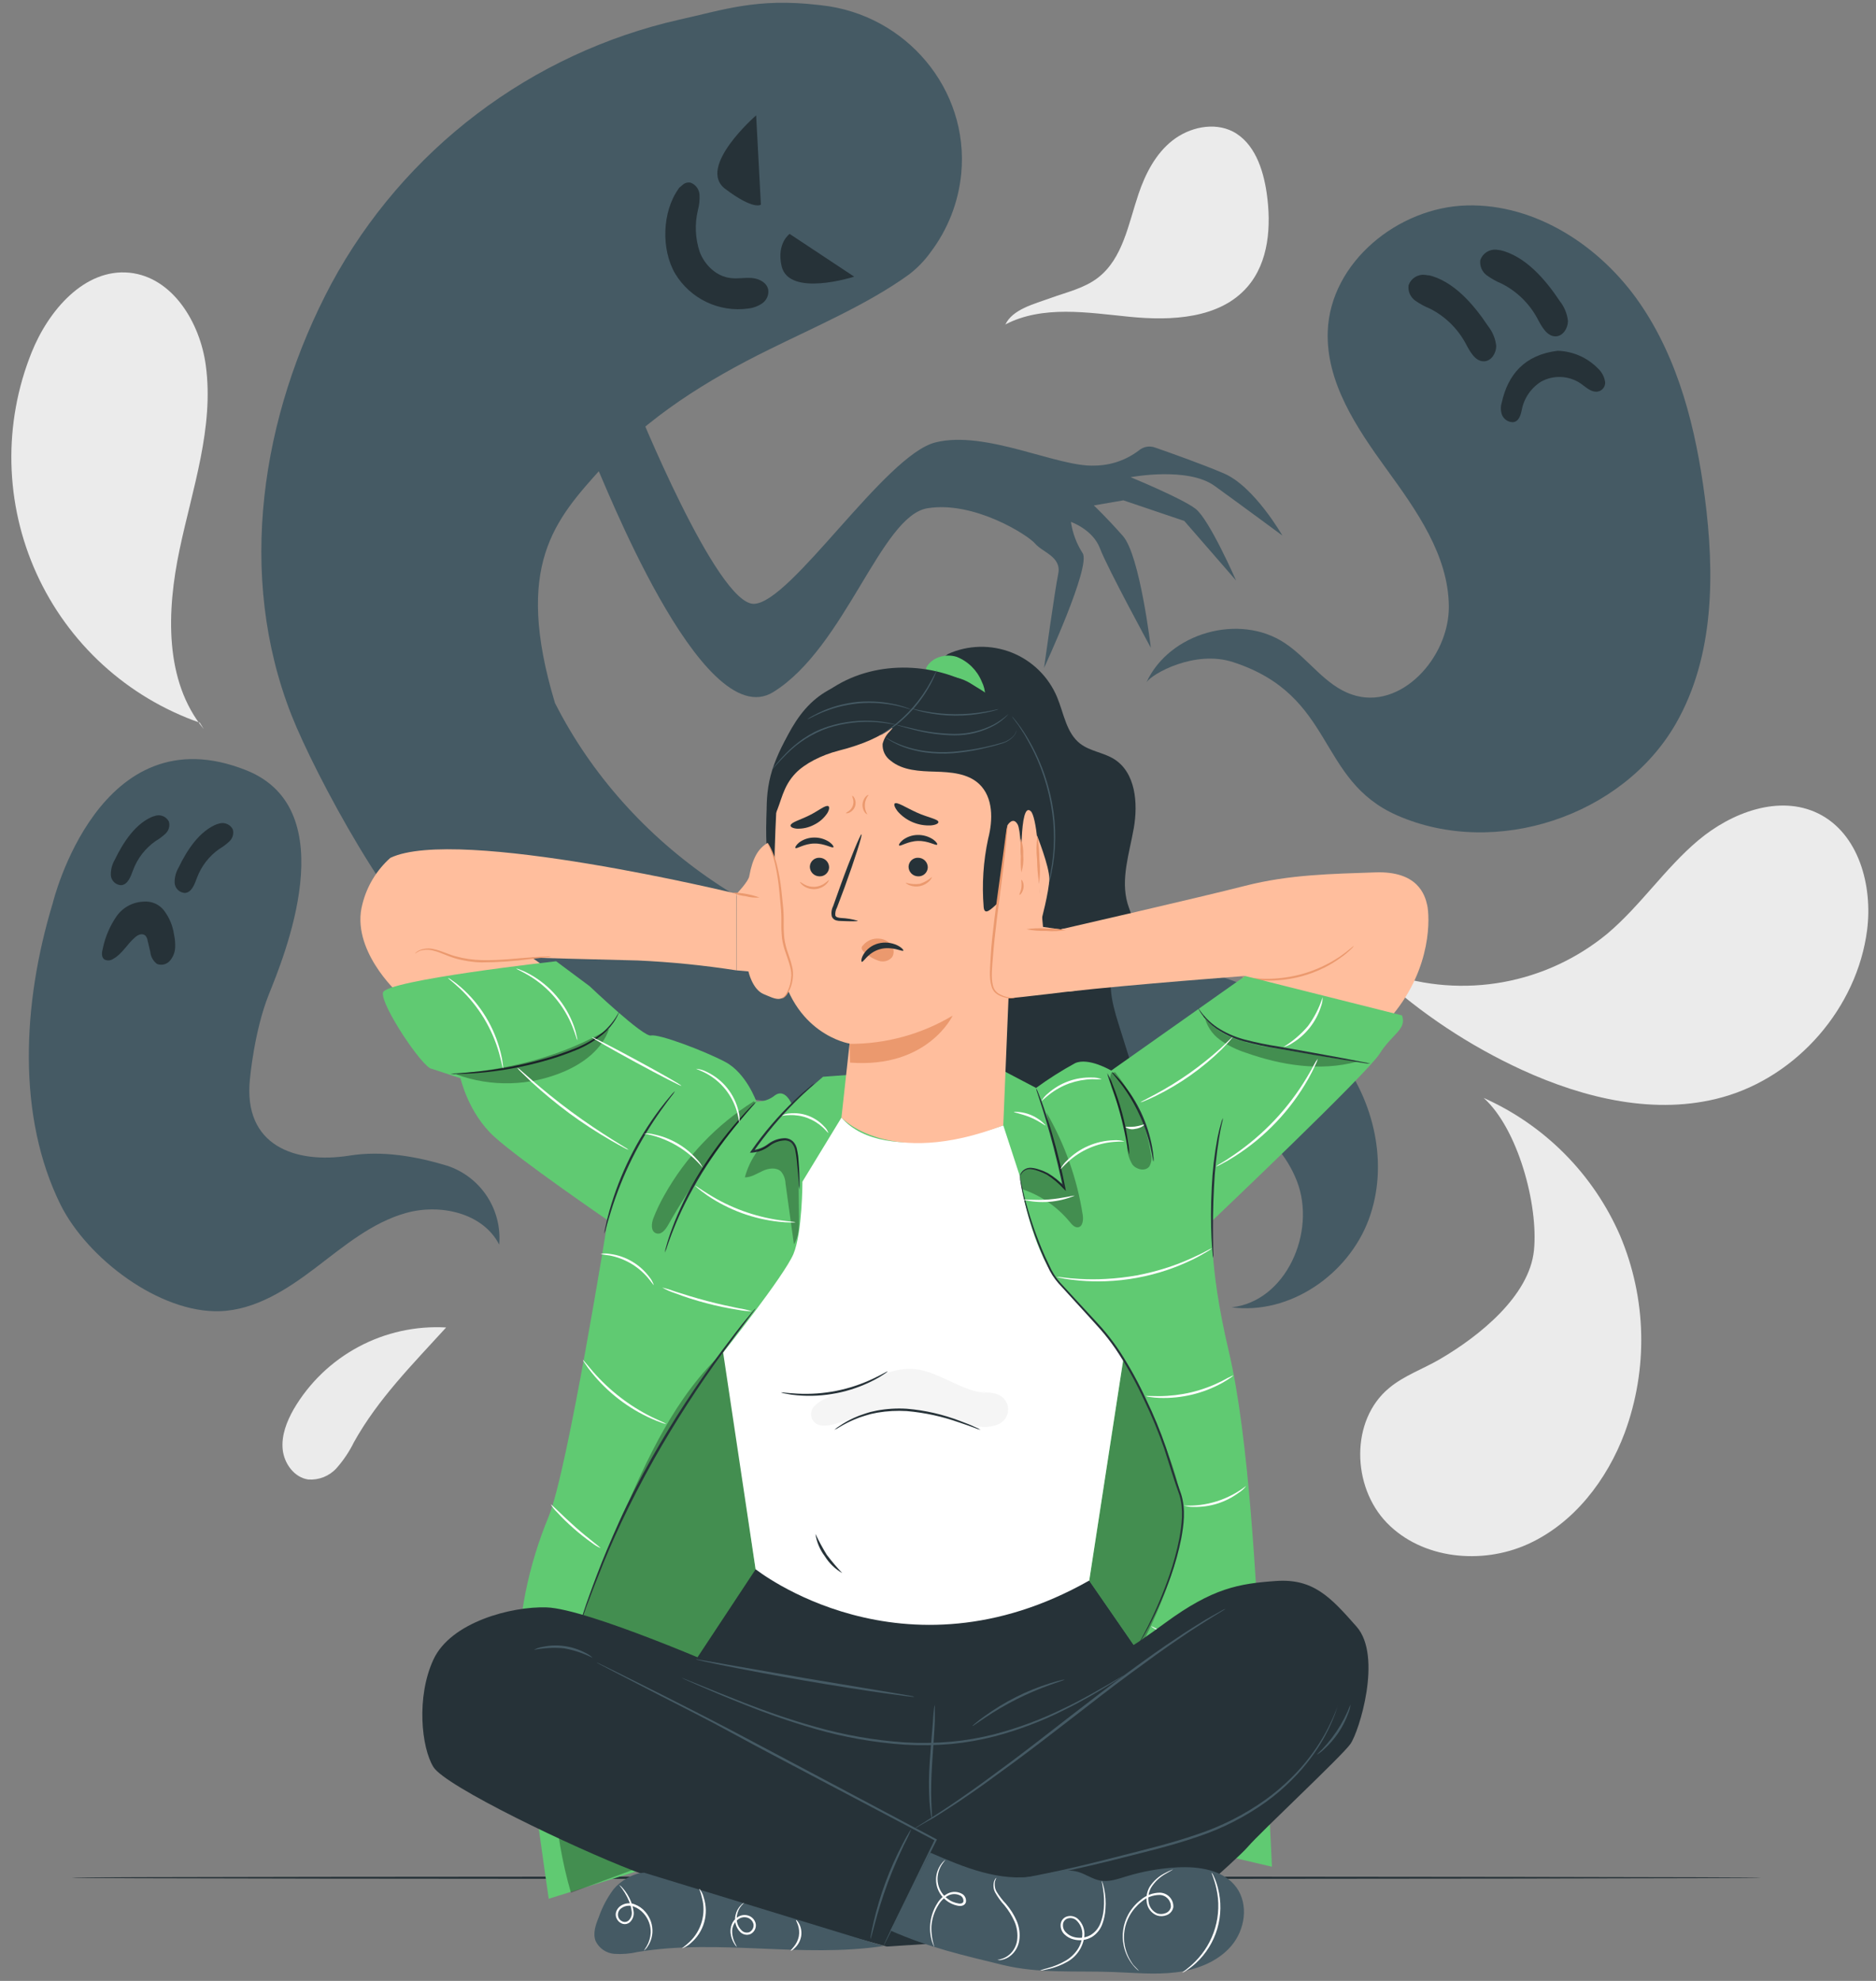<svg width="144" height="152" viewBox="0 0 144 152" fill="none" xmlns="http://www.w3.org/2000/svg">
<rect x="0" y="0" width="144" height="152" fill="#808080" stroke="none"/>
<path d="M22.546 108.127C22.009 109.073 21.589 110.143 21.699 111.223C21.809 112.303 22.59 113.377 23.667 113.525C24.069 113.553 24.472 113.49 24.846 113.341C25.22 113.191 25.556 112.959 25.827 112.661C26.361 112.059 26.811 111.388 27.166 110.666C29.009 107.35 31.689 104.667 34.245 101.86C31.907 101.727 29.578 102.242 27.514 103.348C25.449 104.453 23.73 106.107 22.546 108.127Z" fill="#EBEBEB"/>
<path d="M139.572 62.423C136.579 60.948 132.898 62.341 130.349 64.487C127.8 66.634 125.918 69.503 123.366 71.653C121.061 73.551 118.309 74.828 115.371 75.361C112.432 75.893 109.407 75.665 106.582 74.697L105.791 74.776C109.068 77.77 112.788 80.238 116.82 82.093C121.636 84.298 127.112 85.609 132.207 84.195C137.979 82.592 142.547 77.315 143.315 71.381C143.758 67.958 142.675 63.954 139.572 62.423Z" fill="#EBEBEB"/>
<path d="M15.339 55.454C12.584 54.493 10.053 52.983 7.898 51.016C5.743 49.048 4.01 46.664 2.803 44.008C1.596 41.351 0.941 38.477 0.876 35.56C0.812 32.643 1.34 29.743 2.429 27.036C3.722 23.816 6.495 20.579 9.949 20.927C13.251 21.271 15.36 24.755 15.797 28.044C16.44 32.791 14.765 37.501 13.781 42.186C12.797 46.871 12.594 52.241 15.642 55.946" fill="#EBEBEB"/>
<path d="M77.156 24.934C77.696 23.73 79.396 23.324 80.641 22.87C81.886 22.416 83.214 22.124 84.263 21.322C86.193 19.846 86.609 17.194 87.394 14.879C87.92 13.321 88.715 11.783 90.005 10.775C91.295 9.767 93.163 9.351 94.621 10.087C96.283 10.947 96.96 12.96 97.229 14.81C97.59 17.311 97.407 20.098 95.753 22.007C93.634 24.456 89.929 24.628 86.706 24.308C83.482 23.988 80.029 23.403 77.156 24.903" fill="#EBEBEB"/>
<path d="M124.353 94.804C122.305 90.101 118.571 86.335 113.885 84.247C116.507 86.6 118.096 92.451 117.745 95.943C117.394 99.434 113.569 102.517 110.521 104.295C109.231 105.048 107.769 105.551 106.63 106.504C103.638 108.97 103.755 114.072 106.458 116.854C109.162 119.637 113.724 120.085 117.26 118.492C120.796 116.899 123.345 113.583 124.708 109.95C126.521 105.04 126.394 99.624 124.353 94.804Z" fill="#EBEBEB"/>
<path d="M18.927 59.114C7.606 54.577 4.049 69.3 4.049 69.3C1.686 77.095 1.321 85.698 4.641 92.427C6.705 96.576 12.253 100.762 16.877 100.611C19.605 100.518 22.037 98.939 24.211 97.288C26.385 95.637 28.538 93.81 31.166 93.074C33.795 92.338 37.076 93.074 38.318 95.502C38.431 94.191 38.098 92.88 37.373 91.781C36.649 90.683 35.574 89.861 34.324 89.448C31.916 88.719 29.316 88.275 26.832 88.671C22.704 89.328 18.642 87.948 19.185 82.795C19.185 82.795 19.508 79.121 20.633 76.311C21.758 73.5 26.498 62.152 18.927 59.114Z" fill="#455A64"/>
<path d="M11.823 62.616C10.423 63.136 9.459 64.628 8.809 65.974C8.601 66.33 8.496 66.737 8.507 67.15C8.519 67.355 8.608 67.547 8.755 67.69C8.901 67.833 9.096 67.917 9.301 67.924C9.817 67.879 10.034 67.26 10.213 66.772C10.547 65.871 11.147 65.094 11.933 64.542C12.217 64.376 12.482 64.178 12.721 63.951C12.839 63.836 12.924 63.691 12.967 63.532C13.01 63.373 13.009 63.205 12.965 63.046C12.876 62.869 12.73 62.727 12.551 62.643C12.372 62.559 12.17 62.537 11.977 62.582C11.596 62.682 11.243 62.869 10.945 63.129" fill="#263238"/>
<path d="M16.725 63.211C15.321 63.731 14.358 65.224 13.708 66.572C13.499 66.927 13.394 67.333 13.405 67.745C13.418 67.949 13.507 68.142 13.654 68.284C13.801 68.427 13.995 68.511 14.2 68.519C14.719 68.474 14.932 67.855 15.115 67.367C15.448 66.467 16.048 65.69 16.835 65.141C17.118 64.973 17.382 64.775 17.622 64.549C17.741 64.434 17.827 64.289 17.87 64.129C17.914 63.969 17.914 63.801 17.87 63.641C17.781 63.464 17.634 63.322 17.455 63.238C17.275 63.154 17.073 63.132 16.88 63.177C16.498 63.276 16.144 63.464 15.848 63.724" fill="#263238"/>
<path d="M11.3 69.19C10.847 69.157 10.393 69.242 9.982 69.436C9.571 69.63 9.217 69.927 8.954 70.297C8.436 71.045 8.075 71.89 7.891 72.781C7.812 73.07 7.767 73.442 8.008 73.617C8.115 73.675 8.237 73.702 8.359 73.694C8.48 73.686 8.597 73.644 8.696 73.572C9.384 73.194 9.766 72.434 10.365 71.925C10.471 71.826 10.598 71.752 10.736 71.708C10.805 71.685 10.878 71.68 10.949 71.692C11.021 71.704 11.088 71.733 11.145 71.777C11.244 71.883 11.308 72.018 11.328 72.162C11.4 72.458 11.469 72.754 11.538 73.049C11.555 73.23 11.611 73.406 11.7 73.564C11.789 73.722 11.911 73.86 12.057 73.968C12.232 74.035 12.423 74.045 12.604 73.996C12.784 73.948 12.945 73.842 13.062 73.696C13.288 73.425 13.422 73.089 13.443 72.737C13.462 72.39 13.433 72.043 13.357 71.704C13.261 71.025 12.989 70.383 12.57 69.84C12.354 69.573 12.065 69.373 11.739 69.267C11.412 69.16 11.061 69.15 10.729 69.238" fill="#263238"/>
<path d="M102.718 80.927C99.945 77.408 95.711 75.196 91.307 74.312C84.957 73.019 78.366 74.26 71.902 73.751C59.611 72.785 48.146 64.917 42.597 53.937C39.411 43.362 42.621 39.878 46.161 35.939C49.701 32 54.3 29.145 59.057 26.809C62.532 25.089 66.646 23.331 69.78 21.057C70.405 20.578 70.957 20.011 71.417 19.372C72.752 17.616 73.571 15.523 73.784 13.328C74.403 6.847 69.543 1.119 63.068 0.407L62.786 0.376C58.087 -0.171 55.538 0.761 52.16 1.504C46.52 2.78 41.219 5.247 36.611 8.74C32.002 12.233 28.194 16.671 25.442 21.756C20.02 31.931 18.152 44.15 22.377 54.879C24.141 59.351 30.399 71.092 34.472 73.645C39.288 78.21 45.404 81.378 51.823 83.118C60.041 85.347 68.727 85.382 77.183 84.371C81.349 83.872 85.566 83.125 89.715 83.758C93.863 84.391 98.043 86.734 99.553 90.638C101.063 94.543 98.707 99.864 94.534 100.315C99.006 100.9 103.478 97.804 105.054 93.597C106.629 89.389 105.494 84.46 102.718 80.927Z" fill="#455A64"/>
<path d="M91.77 39.042C90.71 38.226 86.782 36.617 86.782 36.617C86.782 36.617 91.161 35.787 93.232 37.284C95.302 38.78 98.433 41.092 98.433 41.092C98.433 41.092 96.269 37.308 93.933 36.321C92.244 35.602 89.847 34.752 88.646 34.336C88.442 34.264 88.223 34.246 88.01 34.284C87.798 34.322 87.598 34.415 87.432 34.553C86.455 35.302 85.261 35.714 84.03 35.725C81.212 35.87 75.66 32.974 71.793 33.95C67.927 34.927 60.717 46.262 57.872 46.334C55.027 46.407 48.794 30.968 48.794 30.968L45.787 35.784C46.066 36.128 53.826 56.527 59.355 53.104C64.883 49.682 67.611 39.585 71.188 39C74.766 38.416 78.918 41.064 79.461 41.718C80.005 42.372 81.498 42.719 81.229 44.026C80.961 45.333 80.139 51.25 80.139 51.25C80.139 51.25 83.796 43.383 83.094 42.434C82.631 41.71 82.327 40.896 82.203 40.046C82.203 40.046 83.888 40.624 84.436 42.086C84.983 43.548 88.337 49.706 88.337 49.706C88.337 49.706 87.501 42.605 86.193 41.126C84.886 39.647 83.961 38.784 83.961 38.784L86.231 38.392L90.906 39.974L94.879 44.542C94.879 44.542 92.829 39.853 91.77 39.042Z" fill="#455A64"/>
<path d="M58.969 22.23C58.866 21.687 58.281 21.381 57.717 21.333C57.153 21.284 56.613 21.412 56.066 21.333C54.989 21.209 54.098 20.345 53.71 19.334C53.365 18.3 53.316 17.191 53.569 16.131C53.676 15.74 53.718 15.333 53.693 14.927C53.678 14.725 53.605 14.532 53.483 14.37C53.361 14.208 53.195 14.085 53.005 14.016C52.894 13.993 52.78 13.998 52.672 14.03C52.564 14.062 52.466 14.119 52.385 14.198C52.124 14.411 52.124 14.411 52.093 14.473C50.82 16.238 50.737 19.134 51.821 20.992C52.392 21.939 53.227 22.698 54.224 23.175C55.221 23.652 56.337 23.826 57.432 23.675C57.824 23.632 58.199 23.491 58.522 23.266C58.684 23.15 58.81 22.992 58.889 22.81C58.968 22.628 58.996 22.427 58.969 22.23Z" fill="#263238"/>
<path d="M58.041 8.852C58.041 8.852 53.452 12.829 55.67 14.497C57.889 16.166 58.405 15.701 58.405 15.701L58.041 8.852Z" fill="#263238"/>
<path d="M65.567 21.229C65.567 21.229 60.541 22.85 59.991 20.407C59.599 18.663 60.61 17.948 60.61 17.948L65.567 21.229Z" fill="#263238"/>
<path d="M130.858 38.137C130.17 32.894 128.856 27.597 125.853 23.245C122.85 18.894 117.889 15.633 112.605 15.763C107.321 15.894 102.117 20.129 101.917 25.412C101.769 29.327 104.139 32.843 106.441 36.014C108.742 39.186 111.185 42.619 111.212 46.537C111.24 50.456 107.497 54.566 103.785 53.297C101.721 52.609 100.438 50.545 98.625 49.348C95.147 47.026 89.753 48.553 88.006 52.348C88.439 51.697 91.704 49.85 94.648 50.806C102.54 53.369 101.026 59.843 107.253 62.571C114.779 65.87 124.546 62.65 128.639 55.523C131.598 50.363 131.628 44.04 130.858 38.137Z" fill="#455A64"/>
<path d="M119.564 26.916C117.039 27.222 115.742 28.729 115.264 30.93C115.176 31.23 115.187 31.549 115.295 31.842C115.364 32.004 115.478 32.142 115.624 32.24C115.77 32.339 115.941 32.392 116.117 32.396C116.581 32.365 116.719 31.873 116.805 31.477C116.888 31.026 117.064 30.597 117.323 30.218C117.581 29.839 117.915 29.518 118.305 29.276C118.765 29.027 119.284 28.907 119.806 28.927C120.329 28.947 120.837 29.107 121.277 29.389C121.669 29.654 122.041 30.043 122.498 30.056C122.594 30.06 122.69 30.043 122.78 30.008C122.869 29.972 122.95 29.917 123.017 29.848C123.084 29.779 123.136 29.697 123.169 29.607C123.203 29.516 123.216 29.42 123.21 29.324C123.151 28.911 122.949 28.532 122.639 28.254C121.824 27.429 120.723 26.95 119.564 26.916Z" fill="#263238"/>
<path d="M115.091 19.179C117.059 19.616 118.621 21.436 119.735 23.114C120.08 23.551 120.294 24.075 120.354 24.628C120.354 25.178 119.986 25.78 119.436 25.808C118.748 25.842 118.335 25.055 118.005 24.432C117.389 23.289 116.438 22.361 115.28 21.773C114.871 21.601 114.482 21.384 114.121 21.126C113.942 20.994 113.802 20.816 113.715 20.611C113.628 20.405 113.597 20.181 113.626 19.96C113.712 19.708 113.881 19.491 114.105 19.346C114.329 19.201 114.595 19.135 114.861 19.159C115.393 19.22 115.903 19.405 116.35 19.699" fill="#263238"/>
<path d="M109.585 21.095C111.553 21.532 113.115 23.352 114.229 25.031C114.573 25.467 114.788 25.992 114.849 26.544C114.849 27.095 114.481 27.697 113.93 27.724C113.242 27.759 112.829 26.971 112.499 26.348C111.882 25.206 110.932 24.278 109.775 23.689C109.365 23.523 108.976 23.311 108.615 23.056C108.436 22.924 108.296 22.745 108.209 22.54C108.122 22.335 108.091 22.111 108.12 21.89C108.206 21.637 108.375 21.421 108.599 21.275C108.823 21.13 109.089 21.064 109.355 21.088C109.887 21.15 110.397 21.335 110.844 21.628" fill="#263238"/>
<path d="M135.163 144.082C135.163 144.134 106.137 144.175 70.34 144.175C34.543 144.175 5.51 144.144 5.51 144.082C5.51 144.02 34.53 143.993 70.34 143.993C106.15 143.993 135.163 144.034 135.163 144.082Z" fill="#263238"/>
<path d="M87.831 84.842C87.166 82.734 86.503 80.627 85.843 78.519C85.32 76.861 84.838 74.917 85.843 73.5C86.231 72.95 86.826 72.523 87.029 71.88C87.294 71.041 86.799 70.16 86.551 69.331C86.004 67.453 86.692 65.468 87.029 63.541C87.366 61.615 87.167 59.269 85.502 58.237C84.694 57.738 83.668 57.645 82.915 57.064C81.845 56.238 81.659 54.731 81.137 53.483C80.812 52.711 80.337 52.011 79.738 51.425C79.139 50.839 78.43 50.378 77.651 50.07C76.872 49.762 76.039 49.613 75.202 49.632C74.364 49.65 73.539 49.835 72.774 50.177L71.398 51.209C69.599 56.352 69.42 61.914 69.626 67.36C69.833 72.805 70.394 78.258 70.008 83.693C69.86 85.757 69.633 88.041 70.858 89.713C71.969 91.23 73.954 91.777 75.801 92.121C77.644 92.518 79.533 92.661 81.415 92.544C83.299 92.422 85.1 91.724 86.575 90.545C87.477 89.842 88.089 88.832 88.295 87.707C88.422 86.748 88.123 85.778 87.831 84.842Z" fill="#263238"/>
<path d="M85.095 84.247L95.566 74.89C95.566 74.89 87.097 75.519 81.954 76.094L81.4 71.316C81.4 71.316 92.133 68.853 95.566 67.972C98.999 67.091 102.312 67.057 105.566 66.94C108.821 66.823 109.378 68.66 109.553 69.465C109.729 70.27 109.973 74.202 106.853 77.927C104.486 80.752 91.868 94.185 91.868 94.185L85.095 84.247Z" fill="#FFBE9D"/>
<path d="M103.919 72.592C103.849 72.692 103.765 72.782 103.672 72.86C103.57 72.961 103.463 73.056 103.352 73.146C103.207 73.268 103.057 73.383 102.901 73.49C102.5 73.781 102.075 74.039 101.632 74.26C100.541 74.802 99.355 75.126 98.14 75.213C97.647 75.254 97.151 75.254 96.657 75.213C96.468 75.199 96.28 75.175 96.093 75.141C95.925 75.117 95.784 75.086 95.67 75.058C95.551 75.038 95.436 75.002 95.326 74.952C95.326 74.921 95.842 75.038 96.675 75.089C97.161 75.117 97.648 75.109 98.133 75.065C99.327 74.964 100.493 74.646 101.573 74.126C102.013 73.916 102.437 73.674 102.843 73.404C103.52 72.936 103.895 72.561 103.919 72.592Z" fill="#EB996E"/>
<path d="M29.963 65.826C28.912 66.761 28.166 67.991 27.823 69.355C26.87 72.836 30.51 76.156 30.51 76.156C30.51 76.156 46.296 91.24 46.403 91.454C46.509 91.667 50.359 80.222 50.359 80.222L40.84 73.483C40.84 73.483 46 73.634 48.969 73.7C51.503 73.815 54.03 74.069 56.537 74.46V68.578C56.537 68.578 35.095 63.366 29.963 65.826Z" fill="#FFBE9D"/>
<path d="M31.852 73.173C31.852 73.173 31.869 73.139 31.924 73.087C32.005 73.018 32.095 72.96 32.192 72.915C32.558 72.766 32.962 72.739 33.344 72.84C33.833 72.939 34.352 73.208 34.961 73.376C35.623 73.559 36.305 73.659 36.991 73.672C38.46 73.703 39.791 73.521 40.754 73.462C41.239 73.424 41.628 73.4 41.9 73.394C42.04 73.377 42.182 73.377 42.323 73.394C42.187 73.429 42.047 73.451 41.907 73.459L40.768 73.583C39.514 73.752 38.25 73.84 36.984 73.848C36.285 73.833 35.591 73.727 34.92 73.531C34.297 73.345 33.785 73.07 33.324 72.96C32.965 72.85 32.582 72.85 32.223 72.96C32.094 73.021 31.97 73.092 31.852 73.173Z" fill="#EB996E"/>
<path d="M107.617 77.914L95.577 74.89L85.298 82.148C85.298 82.148 83.557 81.116 82.529 81.577C81.488 82.145 80.486 82.78 79.529 83.48L76.089 81.674L63.175 82.623L60.767 84.711C60.767 84.711 60.265 83.48 59.484 84.047C59.084 84.377 58.575 84.546 58.057 84.522C58.057 84.522 57.283 82.338 55.669 81.484C54.056 80.631 50.561 79.317 49.973 79.458C49.384 79.599 45.26 75.674 45.26 75.674L42.687 73.758C42.687 73.758 29.584 75.217 29.395 76.166C29.205 77.116 32.491 82.014 33.148 82.014L35.349 82.737C35.349 82.737 35.941 85.396 37.926 87.209C39.911 89.021 46.65 93.635 46.65 93.635C46.65 93.635 43.574 112.843 42.119 116.356C40.664 119.868 39.529 124.429 39.907 128.795C40.286 133.16 42.119 145.695 42.119 145.695L51.871 142.658L90.324 141.519L97.634 143.239C97.634 143.239 97.159 132.985 96.781 127.477C96.402 121.97 95.924 110.48 94.311 103.645C92.698 96.81 93.076 93.645 93.076 93.645C93.076 93.645 104.947 82.375 105.897 80.858C106.846 79.341 108.005 78.98 107.617 77.914Z" fill="#60CA72"/>
<g opacity="0.3">
<path d="M86.234 104.24C86.234 104.24 90.421 111.608 90.751 115.785C91.081 119.961 87.366 126.72 87.366 126.72L83.609 121.285L86.234 104.24Z" fill="black"/>
</g>
<g opacity="0.3">
<path d="M55.591 103.669C51.835 107.13 49.661 111.925 47.648 116.631C45.705 121.161 43.803 125.768 42.98 130.628C42.162 135.497 42.45 140.488 43.823 145.231L59.303 139.521L57.999 120.408L55.591 103.669Z" fill="black"/>
</g>
<path d="M53.279 127.563L57.999 120.422L83.61 121.292L87.366 126.727L70.307 137.618L53.279 127.563Z" fill="#263238"/>
<path d="M64.589 85.757L61.593 90.673C61.593 90.673 61.593 94.567 60.905 96.218C60.217 97.869 55.508 103.786 55.508 103.786L57.998 120.408C57.998 120.408 69.254 129.41 83.609 121.278L86.234 104.24C86.234 104.24 83.654 100.676 81.717 98.898C79.781 97.119 78.621 92.689 78.277 90.232L77.011 86.352C77.011 86.352 67.988 89.661 64.589 85.757Z" fill="white"/>
<path d="M76.764 107.095C76.361 106.806 75.539 106.841 75.044 106.796C73.283 106.397 71.711 105.076 69.884 105.031C68.883 105.014 67.923 105.392 66.998 105.767C65.797 106.249 64.59 106.731 63.431 107.284C63.108 107.415 62.814 107.607 62.564 107.849C62.427 107.965 62.33 108.121 62.285 108.295C62.241 108.469 62.251 108.652 62.314 108.82C62.377 108.988 62.49 109.132 62.638 109.234C62.786 109.335 62.962 109.388 63.142 109.386C63.498 109.405 63.855 109.352 64.191 109.231C65.945 108.709 67.703 107.976 69.53 108.093C71.473 108.217 73.248 109.297 75.188 109.469C75.634 109.53 76.088 109.484 76.513 109.335C76.742 109.264 76.946 109.127 77.099 108.942C77.252 108.757 77.348 108.531 77.375 108.292C77.401 108.053 77.358 107.812 77.249 107.597C77.141 107.383 76.972 107.205 76.764 107.085V107.095ZM75.044 106.796L75.832 106.903C75.566 106.891 75.303 106.856 75.044 106.796Z" fill="#F5F5F5"/>
<path d="M68.144 105.227C68.065 105.307 67.974 105.375 67.876 105.43C67.622 105.603 67.358 105.759 67.085 105.898C65.272 106.836 63.229 107.241 61.195 107.064C60.889 107.04 60.585 106.997 60.284 106.934C60.172 106.919 60.062 106.89 59.957 106.848C59.957 106.817 60.435 106.899 61.202 106.937C63.21 107.043 65.213 106.647 67.03 105.785C67.725 105.454 68.127 105.2 68.144 105.227Z" fill="#263238"/>
<path d="M64.649 120.707C64.104 120.394 63.646 119.951 63.314 119.417C62.932 118.914 62.684 118.322 62.592 117.697C62.852 118.249 63.142 118.785 63.462 119.304C63.833 119.792 64.229 120.261 64.649 120.707Z" fill="#263238"/>
<path d="M75.267 109.713C75.115 109.679 74.966 109.631 74.823 109.569C74.544 109.465 74.135 109.317 73.636 109.149C72.334 108.689 70.98 108.395 69.604 108.275C68.849 108.23 68.091 108.27 67.344 108.396L66.846 108.499C66.687 108.54 66.536 108.592 66.385 108.633C66.108 108.714 65.837 108.811 65.573 108.925C65.189 109.088 64.816 109.278 64.458 109.493C64.329 109.579 64.192 109.653 64.049 109.713C64.162 109.607 64.287 109.513 64.42 109.434C64.768 109.193 65.136 108.984 65.521 108.808C65.787 108.686 66.061 108.58 66.34 108.492C66.491 108.444 66.646 108.389 66.808 108.347L67.317 108.234C68.075 108.094 68.848 108.047 69.618 108.096C71.009 108.215 72.377 108.529 73.681 109.028C74.18 109.214 74.579 109.372 74.85 109.503C74.996 109.558 75.136 109.629 75.267 109.713Z" fill="#263238"/>
<path d="M61.353 91.268C61.324 91.085 61.308 90.899 61.305 90.714C61.285 90.37 61.25 89.847 61.178 89.214C61.151 88.867 61.1 88.522 61.027 88.182C60.982 88.006 60.893 87.844 60.769 87.711C60.632 87.581 60.452 87.506 60.263 87.501C59.836 87.513 59.424 87.657 59.083 87.914C58.695 88.219 58.226 88.404 57.734 88.447H57.562L57.662 88.306L57.69 88.268C58.652 86.891 59.747 85.614 60.961 84.453C61.426 84.009 61.821 83.669 62.096 83.442C62.233 83.312 62.383 83.197 62.544 83.098C62.421 83.237 62.287 83.367 62.145 83.487C61.88 83.731 61.501 84.085 61.051 84.539C59.869 85.718 58.793 86.998 57.834 88.364L57.81 88.402L57.738 88.261C58.195 88.216 58.629 88.042 58.99 87.759C59.362 87.485 59.811 87.335 60.273 87.332C60.501 87.34 60.717 87.434 60.879 87.594C61.023 87.744 61.122 87.931 61.168 88.134C61.237 88.474 61.283 88.819 61.305 89.166C61.36 89.802 61.374 90.322 61.377 90.676C61.391 90.874 61.383 91.072 61.353 91.268Z" fill="#263238"/>
<path d="M57.999 100.387C57.951 100.469 57.897 100.547 57.837 100.621L57.349 101.275C56.915 101.835 56.316 102.651 55.556 103.683C53.61 106.339 51.821 109.106 50.197 111.97C49.254 113.652 48.415 115.286 47.706 116.786C46.998 118.286 46.406 119.686 45.948 120.862C45.708 121.447 45.508 121.984 45.329 122.451C45.15 122.919 44.985 123.329 44.879 123.659C44.772 123.989 44.669 124.233 44.596 124.422C44.568 124.514 44.531 124.603 44.486 124.687C44.503 124.594 44.529 124.501 44.562 124.412C44.624 124.22 44.71 123.962 44.813 123.638C44.916 123.315 45.061 122.892 45.236 122.417C45.412 121.942 45.597 121.406 45.828 120.817C46.275 119.631 46.86 118.244 47.548 116.717C48.236 115.19 49.082 113.552 50.032 111.866C51.657 108.995 53.466 106.232 55.446 103.593C56.206 102.582 56.822 101.77 57.283 101.223L57.799 100.594C57.86 100.52 57.927 100.451 57.999 100.387Z" fill="#263238"/>
<path d="M51.029 96.115C51.057 95.938 51.099 95.763 51.153 95.592C51.198 95.423 51.256 95.22 51.336 94.986C51.415 94.752 51.497 94.484 51.614 94.195C51.824 93.61 52.12 92.933 52.474 92.19C52.828 91.447 53.269 90.662 53.767 89.854C54.625 88.482 55.592 87.182 56.661 85.967C57.07 85.502 57.41 85.134 57.658 84.89C57.779 84.756 57.911 84.633 58.054 84.522C57.952 84.671 57.837 84.81 57.71 84.938C57.479 85.196 57.153 85.575 56.757 86.049C55.722 87.282 54.774 88.586 53.919 89.95C53.423 90.752 52.99 91.536 52.622 92.265C52.254 92.995 51.955 93.665 51.731 94.24C51.611 94.525 51.518 94.79 51.432 95.017C51.346 95.244 51.273 95.447 51.222 95.612C51.173 95.785 51.109 95.954 51.029 96.115Z" fill="#263238"/>
<path d="M51.816 83.717C51.739 83.859 51.645 83.992 51.538 84.113C51.345 84.36 51.077 84.721 50.754 85.175C49.063 87.539 47.763 90.158 46.901 92.933C46.736 93.463 46.612 93.896 46.529 94.199C46.497 94.358 46.449 94.514 46.385 94.663C46.397 94.501 46.423 94.339 46.464 94.181C46.522 93.875 46.629 93.435 46.78 92.895C47.58 90.081 48.892 87.438 50.65 85.1C50.994 84.653 51.273 84.302 51.483 84.068C51.583 83.941 51.695 83.824 51.816 83.717Z" fill="#263238"/>
<path d="M47.514 77.645C47.514 77.645 47.514 77.694 47.47 77.783C47.417 77.913 47.355 78.04 47.284 78.161C47.024 78.611 46.687 79.011 46.29 79.345C45.697 79.832 45.036 80.232 44.329 80.531C43.467 80.893 42.583 81.197 41.68 81.44C40.046 81.894 38.373 82.192 36.682 82.331C36.035 82.386 35.509 82.396 35.144 82.403C34.956 82.417 34.768 82.417 34.58 82.403C34.766 82.369 34.955 82.351 35.144 82.351C35.505 82.324 36.028 82.293 36.672 82.224C38.348 82.048 40.007 81.734 41.632 81.285C42.527 81.044 43.406 80.747 44.264 80.397C44.96 80.11 45.614 79.729 46.207 79.266C46.745 78.817 47.189 78.266 47.514 77.645Z" fill="#263238"/>
<path d="M79.52 83.48C79.6 83.615 79.666 83.76 79.716 83.91C79.829 84.195 79.991 84.598 80.166 85.127C80.528 86.159 80.965 87.608 81.353 89.235C81.512 89.892 81.649 90.528 81.763 91.113L81.818 91.388L81.622 91.192C81.252 90.79 80.832 90.438 80.373 90.143C80.171 90.033 79.961 89.939 79.743 89.864C79.561 89.793 79.37 89.743 79.176 89.716C79.041 89.695 78.903 89.709 78.775 89.758C78.648 89.807 78.536 89.889 78.45 89.995C78.33 90.143 78.285 90.246 78.271 90.239C78.257 90.232 78.271 90.212 78.295 90.163C78.324 90.091 78.361 90.022 78.405 89.957C78.48 89.854 78.576 89.769 78.687 89.706C78.84 89.624 79.014 89.591 79.186 89.61C79.39 89.632 79.591 89.678 79.785 89.747C80.012 89.816 80.232 89.907 80.442 90.019C80.922 90.308 81.359 90.662 81.742 91.072L81.598 91.147C81.477 90.566 81.336 89.933 81.178 89.276C80.793 87.656 80.376 86.207 80.046 85.165C79.888 84.673 79.757 84.257 79.65 83.934C79.592 83.787 79.549 83.635 79.52 83.48Z" fill="#263238"/>
<path d="M86.672 88.595C86.586 88.289 86.52 87.978 86.476 87.663C86.366 87.088 86.201 86.287 85.97 85.433C85.74 84.58 85.489 83.803 85.282 83.249C85.161 82.956 85.062 82.653 84.986 82.344C85.157 82.614 85.295 82.903 85.399 83.204C85.686 83.917 85.93 84.647 86.128 85.389C86.329 86.129 86.482 86.882 86.586 87.642C86.652 87.955 86.681 88.275 86.672 88.595Z" fill="#263238"/>
<path d="M88.542 89.128C88.511 89.128 88.459 88.705 88.308 88.027C87.908 86.261 87.134 84.601 86.037 83.16C85.618 82.609 85.322 82.293 85.349 82.272C85.377 82.251 85.439 82.334 85.58 82.468C85.779 82.661 85.966 82.865 86.141 83.081C87.311 84.498 88.101 86.192 88.435 88C88.487 88.273 88.522 88.548 88.542 88.825C88.558 88.926 88.558 89.028 88.542 89.128Z" fill="#263238"/>
<path d="M93.872 85.784C93.86 85.927 93.833 86.067 93.793 86.204C93.731 86.472 93.648 86.858 93.573 87.343C93.372 88.596 93.242 89.859 93.184 91.127C93.105 92.616 93.098 93.968 93.112 94.949C93.112 95.409 93.129 95.798 93.132 96.108C93.146 96.25 93.146 96.393 93.132 96.534C93.095 96.396 93.074 96.254 93.07 96.111C93.043 95.84 93.012 95.444 92.991 94.952C92.947 93.972 92.933 92.613 93.012 91.116C93.07 89.837 93.217 88.564 93.452 87.305C93.549 86.823 93.652 86.435 93.731 86.173C93.763 86.038 93.81 85.908 93.872 85.784Z" fill="#263238"/>
<path d="M105.185 81.619C104.997 81.615 104.809 81.594 104.625 81.557L103.118 81.319C101.842 81.113 100.084 80.817 98.147 80.477C97.228 80.337 96.319 80.143 95.423 79.895C94.686 79.688 93.989 79.36 93.359 78.925C92.934 78.63 92.563 78.265 92.261 77.845C92.183 77.734 92.11 77.62 92.045 77.501C92.003 77.415 91.983 77.367 91.99 77.363C92.365 77.944 92.855 78.444 93.427 78.832C94.055 79.242 94.744 79.551 95.467 79.747C96.359 79.984 97.263 80.172 98.175 80.308C100.111 80.652 101.866 80.968 103.135 81.206L104.635 81.498C104.821 81.524 105.005 81.564 105.185 81.619Z" fill="#263238"/>
<path d="M87.367 126.211C87.379 126.179 87.394 126.148 87.411 126.118L87.556 125.85C87.687 125.62 87.865 125.269 88.099 124.818C88.738 123.541 89.293 122.224 89.761 120.876C90.083 119.947 90.339 118.996 90.528 118.031C90.71 116.999 90.872 115.833 90.528 114.708C90.115 113.586 89.764 112.372 89.359 111.141C88.92 109.874 88.407 108.634 87.821 107.429C87.26 106.207 86.614 105.027 85.888 103.896C85.543 103.361 85.167 102.846 84.763 102.355C84.367 101.873 83.941 101.44 83.538 100.979L81.243 98.464C80.901 98.074 80.62 97.633 80.411 97.157C80.191 96.713 80.002 96.276 79.833 95.853C79.293 94.527 78.861 93.159 78.54 91.763C78.426 91.271 78.357 90.882 78.32 90.618L78.278 90.318C78.274 90.284 78.274 90.249 78.278 90.215C78.292 90.247 78.301 90.281 78.306 90.315C78.306 90.391 78.337 90.49 78.361 90.611C78.412 90.872 78.488 91.257 78.612 91.749C78.963 93.133 79.412 94.489 79.957 95.809C80.129 96.225 80.322 96.658 80.542 97.095C80.744 97.567 81.018 98.004 81.354 98.392L83.655 100.889C84.054 101.33 84.491 101.77 84.89 102.265C85.3 102.761 85.68 103.28 86.029 103.82C86.759 104.955 87.407 106.14 87.969 107.367C88.559 108.578 89.073 109.825 89.51 111.099C89.916 112.341 90.263 113.542 90.669 114.667C91.03 115.853 90.858 117.03 90.669 118.072C90.474 119.043 90.209 119.998 89.878 120.931C89.399 122.281 88.824 123.595 88.158 124.863C87.914 125.307 87.725 125.651 87.583 125.878L87.425 126.136C87.408 126.163 87.389 126.188 87.367 126.211Z" fill="#263238"/>
<g opacity="0.3">
<path d="M83.11 93.232C82.68 90.457 81.734 87.788 80.32 85.361C80.692 87.267 81.311 89.224 81.696 91.13C80.939 90.16 78.776 88.963 78.287 90.239L78.476 91.254C79.904 91.734 81.168 92.607 82.123 93.772C82.288 93.975 82.494 94.206 82.752 94.171C83.113 94.123 83.168 93.597 83.11 93.232Z" fill="black"/>
</g>
<g opacity="0.3">
<path d="M85.312 82.327C85.057 82.847 85.312 83.456 85.515 83.992C86.016 85.255 86.352 86.578 86.512 87.927C86.518 88.43 86.658 88.922 86.918 89.352C87.225 89.751 87.902 89.906 88.215 89.513C88.297 89.376 88.351 89.223 88.374 89.064C88.396 88.905 88.387 88.743 88.346 88.588C88.007 86.274 87.058 84.093 85.594 82.269" fill="black"/>
</g>
<g opacity="0.3">
<path d="M92.444 77.921C92.591 78.669 93.017 79.334 93.635 79.782C94.251 80.22 94.933 80.559 95.654 80.786C98.365 81.746 101.347 82.217 104.123 81.474L98.052 80.47C97 80.331 95.963 80.095 94.956 79.764C93.947 79.429 93.051 78.822 92.365 78.01" fill="black"/>
</g>
<g opacity="0.3">
<path d="M57.864 84.505C55 86.296 52.633 88.781 50.984 91.729C50.664 92.291 50.386 92.877 50.151 93.48C49.997 93.886 49.945 94.474 50.351 94.629C50.757 94.783 51.08 94.357 51.283 93.999C53.192 90.649 55.429 87.496 57.96 84.587" fill="black"/>
</g>
<g opacity="0.3">
<path d="M61.329 93.428C61.316 92.011 61.301 90.594 61.285 89.176C61.285 88.533 61.161 87.959 60.631 87.594C60.246 87.326 59.857 87.429 59.434 87.628C59.011 87.828 58.591 88.106 58.251 88.258L58.158 88.302C57.705 88.915 57.371 89.607 57.174 90.342C57.673 90.342 58.109 90.047 58.55 89.844C58.99 89.641 59.582 89.548 59.95 89.892C60.162 90.149 60.283 90.47 60.294 90.803C60.51 92.363 60.725 93.921 60.941 95.478C61.333 94.887 61.34 94.133 61.329 93.428Z" fill="black"/>
</g>
<g opacity="0.3">
<path d="M35.02 82.441C37.712 83.425 40.678 83.345 43.313 82.217C44.81 81.57 46.237 80.497 46.753 78.942C43.162 81.047 39.285 82.014 35.14 82.382" fill="black"/>
</g>
<path d="M38.612 81.987C38.581 81.987 38.516 81.529 38.309 80.803C37.771 78.911 36.731 77.199 35.299 75.85C34.749 75.337 34.367 75.062 34.388 75.038C34.49 75.08 34.587 75.136 34.673 75.206C34.921 75.374 35.158 75.558 35.382 75.757C36.887 77.077 37.951 78.828 38.429 80.772C38.504 81.063 38.559 81.358 38.595 81.656C38.618 81.765 38.624 81.876 38.612 81.987Z" fill="white"/>
<path d="M44.314 79.816C44.283 79.816 44.194 79.41 43.943 78.784C43.288 77.141 42.111 75.759 40.592 74.852C40.011 74.508 39.619 74.353 39.629 74.322C39.728 74.337 39.824 74.365 39.915 74.405C40.17 74.5 40.417 74.615 40.654 74.749C41.439 75.18 42.139 75.751 42.718 76.434C43.301 77.118 43.754 77.901 44.056 78.746C44.148 79.001 44.219 79.262 44.27 79.527C44.302 79.62 44.317 79.718 44.314 79.816Z" fill="white"/>
<path d="M48.26 88.234C48.127 88.189 47.999 88.13 47.879 88.058C47.638 87.934 47.294 87.745 46.878 87.501C45.788 86.87 44.732 86.181 43.716 85.437C42.702 84.686 41.728 83.882 40.799 83.029C40.455 82.685 40.163 82.427 39.974 82.234C39.87 82.138 39.776 82.034 39.691 81.921C39.817 81.992 39.933 82.08 40.035 82.183L40.895 82.936C41.625 83.566 42.653 84.419 43.837 85.293C45.02 86.166 46.138 86.899 46.957 87.412L47.927 88.013C48.046 88.074 48.158 88.148 48.26 88.234Z" fill="white"/>
<path d="M52.295 83.314C52.271 83.356 50.716 82.558 48.82 81.529C46.925 80.501 45.408 79.63 45.432 79.585C45.456 79.541 47.011 80.342 48.906 81.371C50.802 82.399 52.319 83.256 52.295 83.314Z" fill="white"/>
<path d="M53.946 89.61C52.798 88.225 51.196 87.293 49.426 86.978C49.692 86.956 49.959 86.98 50.217 87.05C50.848 87.18 51.453 87.413 52.009 87.738C52.566 88.062 53.066 88.473 53.492 88.956C53.68 89.146 53.833 89.367 53.946 89.61Z" fill="white"/>
<path d="M56.753 86.125C56.719 86.125 56.705 85.808 56.574 85.323C56.396 84.697 56.095 84.111 55.69 83.6C55.279 83.089 54.769 82.665 54.19 82.355C53.747 82.121 53.441 82.035 53.447 82.011C53.728 82.036 54 82.117 54.249 82.248C54.863 82.539 55.403 82.966 55.828 83.498C56.252 84.029 56.55 84.65 56.698 85.313C56.769 85.578 56.787 85.853 56.753 86.125Z" fill="white"/>
<path d="M50.187 98.616C50.159 98.616 50.018 98.389 49.733 98.051C49.359 97.61 48.914 97.236 48.415 96.944C47.916 96.654 47.372 96.449 46.805 96.338C46.565 96.312 46.326 96.271 46.09 96.218C46.333 96.171 46.583 96.171 46.826 96.218C47.419 96.293 47.99 96.488 48.505 96.792C49.023 97.093 49.474 97.496 49.833 97.976C49.992 98.163 50.112 98.381 50.187 98.616Z" fill="white"/>
<path d="M57.71 100.614C57.364 100.613 57.018 100.578 56.678 100.511C55.843 100.381 55.015 100.208 54.198 99.992C53.382 99.778 52.578 99.521 51.79 99.221C51.457 99.112 51.135 98.971 50.83 98.798C51.171 98.877 51.507 98.98 51.835 99.104C52.447 99.304 53.3 99.569 54.243 99.82C55.185 100.071 56.066 100.256 56.699 100.384C57.041 100.437 57.379 100.514 57.71 100.614Z" fill="white"/>
<path d="M61.056 93.786C60.943 93.807 60.827 93.812 60.712 93.803C60.414 93.802 60.115 93.785 59.818 93.751C58.835 93.647 57.868 93.423 56.939 93.084C56.011 92.743 55.127 92.292 54.307 91.739C53.998 91.522 53.753 91.337 53.592 91.199C53.43 91.061 53.344 90.982 53.354 90.972C53.365 90.962 53.74 91.233 54.386 91.632C56.047 92.671 57.907 93.351 59.846 93.628C60.599 93.734 61.056 93.755 61.056 93.786Z" fill="white"/>
<path d="M63.589 86.94C63.562 86.94 63.431 86.768 63.17 86.521C62.827 86.203 62.426 85.954 61.99 85.788C61.55 85.623 61.083 85.547 60.614 85.564C60.27 85.564 60.032 85.63 60.025 85.602C60.202 85.501 60.4 85.444 60.603 85.437C61.093 85.383 61.589 85.445 62.05 85.619C62.511 85.792 62.926 86.072 63.259 86.435C63.409 86.574 63.522 86.747 63.589 86.94Z" fill="white"/>
<path d="M51.126 109.259C51.018 109.246 50.913 109.218 50.813 109.176C50.535 109.083 50.261 108.975 49.994 108.853C48.211 108.054 46.642 106.845 45.416 105.324C45.23 105.097 45.057 104.86 44.896 104.615C44.829 104.529 44.775 104.434 44.734 104.333C44.758 104.333 45.027 104.677 45.515 105.244C46.78 106.698 48.321 107.886 50.049 108.74C50.71 109.056 51.136 109.231 51.126 109.259Z" fill="white"/>
<path d="M46.083 118.781C45.854 118.68 45.639 118.551 45.443 118.396C44.955 118.05 44.485 117.679 44.036 117.284C43.585 116.89 43.155 116.471 42.75 116.029C42.568 115.856 42.412 115.66 42.285 115.444C42.326 115.41 43.104 116.232 44.153 117.164C45.202 118.096 46.114 118.736 46.083 118.781Z" fill="white"/>
<path d="M42.955 130.123C42.727 130.001 42.519 129.844 42.339 129.658C41.88 129.24 41.467 128.773 41.108 128.265C40.749 127.759 40.429 127.227 40.151 126.672C40.022 126.449 39.923 126.209 39.855 125.96C39.91 125.933 40.423 126.992 41.252 128.162C41.777 128.851 42.346 129.506 42.955 130.123Z" fill="white"/>
<path d="M93.049 95.774C92.922 95.877 92.786 95.969 92.643 96.049C92.262 96.281 91.869 96.494 91.466 96.686C90.871 96.972 90.258 97.222 89.633 97.436C88.096 97.958 86.491 98.254 84.868 98.313C84.208 98.337 83.546 98.321 82.887 98.265C82.326 98.213 81.855 98.151 81.563 98.089C81.402 98.066 81.243 98.029 81.088 97.979C81.251 97.977 81.413 97.99 81.573 98.02C81.886 98.062 82.337 98.106 82.897 98.137C83.552 98.172 84.207 98.172 84.862 98.137C85.669 98.095 86.473 98.003 87.27 97.862C88.057 97.712 88.835 97.513 89.598 97.267C90.222 97.064 90.834 96.827 91.432 96.558C91.941 96.328 92.35 96.129 92.626 95.977C92.76 95.896 92.901 95.828 93.049 95.774Z" fill="white"/>
<path d="M82.475 91.753C81.225 92.269 79.843 92.375 78.529 92.055C78.529 92.001 79.424 92.128 80.514 92.038C81.605 91.949 82.458 91.701 82.475 91.753Z" fill="white"/>
<path d="M86.3 87.577C86.3 87.608 85.987 87.577 85.489 87.621C84.186 87.73 82.955 88.264 81.987 89.142C81.619 89.486 81.422 89.72 81.398 89.703C81.526 89.457 81.696 89.235 81.901 89.049C82.37 88.573 82.927 88.192 83.542 87.927C84.155 87.661 84.813 87.514 85.482 87.494C85.757 87.473 86.034 87.501 86.3 87.577Z" fill="white"/>
<path d="M87.816 86.304C87.847 86.338 87.565 86.569 87.128 86.624C87.001 86.655 86.87 86.659 86.742 86.636C86.614 86.612 86.492 86.563 86.385 86.49C86.385 86.438 86.729 86.49 87.107 86.445C87.486 86.4 87.792 86.259 87.816 86.304Z" fill="white"/>
<path d="M94.621 79.575C94.621 79.575 94.555 79.682 94.407 79.847C94.259 80.012 94.043 80.246 93.76 80.535C93.021 81.254 92.226 81.914 91.383 82.51C90.54 83.106 89.651 83.633 88.724 84.088C88.38 84.26 88.074 84.391 87.868 84.474C87.765 84.526 87.655 84.563 87.541 84.584C87.541 84.556 87.971 84.35 88.666 83.975C89.569 83.492 90.442 82.954 91.28 82.365C92.119 81.771 92.923 81.129 93.688 80.442C94.256 79.902 94.603 79.558 94.621 79.575Z" fill="white"/>
<path d="M101.156 81.24C101.114 81.386 101.058 81.528 100.988 81.663C100.819 82.044 100.632 82.416 100.427 82.778C99.066 85.182 97.139 87.218 94.813 88.708C94.463 88.935 94.103 89.144 93.733 89.335C93.6 89.411 93.461 89.474 93.316 89.524C93.435 89.427 93.563 89.343 93.698 89.273C93.953 89.125 94.311 88.898 94.73 88.605C95.852 87.835 96.89 86.95 97.826 85.963C98.761 84.971 99.587 83.881 100.289 82.713C100.558 82.265 100.764 81.894 100.898 81.636C100.969 81.495 101.056 81.362 101.156 81.24Z" fill="white"/>
<path d="M101.524 76.52C101.526 76.771 101.48 77.019 101.39 77.253C101.017 78.418 100.237 79.408 99.192 80.043C98.983 80.185 98.75 80.287 98.504 80.346C99.216 79.914 99.855 79.37 100.396 78.736C100.891 78.064 101.272 77.316 101.524 76.52Z" fill="white"/>
<path d="M84.576 82.809C84.327 82.822 84.078 82.822 83.829 82.809C83.234 82.825 82.644 82.934 82.082 83.132C81.521 83.335 80.996 83.627 80.527 83.996C80.166 84.278 79.97 84.491 79.949 84.47C80.076 84.25 80.244 84.056 80.445 83.899C81.374 83.073 82.587 82.637 83.829 82.681C84.084 82.675 84.338 82.718 84.576 82.809Z" fill="white"/>
<path d="M80.256 86.352C80.222 86.393 79.754 86.008 79.079 85.733C78.405 85.458 77.814 85.368 77.82 85.313C78.277 85.301 78.73 85.386 79.15 85.564C79.57 85.742 79.948 86.009 80.256 86.345V86.352Z" fill="white"/>
<path d="M94.686 105.523C94.624 105.593 94.552 105.653 94.473 105.702C94.266 105.849 94.051 105.985 93.83 106.108C92.352 106.926 90.68 107.325 88.993 107.264C88.739 107.255 88.487 107.231 88.236 107.192C88.142 107.185 88.049 107.164 87.961 107.13C87.961 107.099 88.36 107.13 88.993 107.13C89.819 107.122 90.642 107.023 91.446 106.834C92.248 106.64 93.026 106.356 93.764 105.988C94.064 105.817 94.371 105.662 94.686 105.523Z" fill="white"/>
<path d="M95.657 114.013C95.503 114.218 95.313 114.394 95.096 114.532C94.599 114.901 94.043 115.185 93.452 115.372C92.86 115.558 92.242 115.645 91.622 115.63C91.366 115.637 91.11 115.601 90.865 115.523C92.592 115.612 94.293 115.076 95.657 114.013Z" fill="white"/>
<path d="M96.599 126.108C96.496 126.156 96.387 126.189 96.275 126.204C95.977 126.273 95.675 126.323 95.371 126.356C94.362 126.472 93.342 126.449 92.34 126.287C91.338 126.127 90.362 125.83 89.44 125.406C89.161 125.279 88.89 125.136 88.628 124.976C88.527 124.926 88.433 124.861 88.35 124.784C88.35 124.756 88.783 124.994 89.492 125.289C91.338 126.064 93.343 126.387 95.34 126.232C96.124 126.17 96.595 126.077 96.599 126.108Z" fill="white"/>
<path d="M97.077 134.374C96.98 134.452 96.874 134.519 96.761 134.574C96.463 134.739 96.157 134.887 95.842 135.018C93.756 135.891 91.466 136.16 89.234 135.792C88.898 135.738 88.565 135.664 88.237 135.572C88.117 135.546 88.002 135.505 87.893 135.451C87.893 135.42 88.412 135.554 89.269 135.664C91.477 135.959 93.724 135.696 95.805 134.901C96.592 134.595 97.06 134.347 97.077 134.374Z" fill="white"/>
<path d="M75.356 52.296C75.18 51.868 74.92 51.48 74.591 51.155C74.262 50.83 73.87 50.574 73.44 50.404C72.559 50.118 71.448 50.456 71.066 51.302L73.13 53.645C73.334 53.993 73.635 54.274 73.997 54.453C74.178 54.539 74.378 54.579 74.578 54.568C74.778 54.557 74.972 54.496 75.143 54.391C75.295 54.275 75.417 54.125 75.501 53.953C75.585 53.781 75.627 53.592 75.624 53.4C75.62 53.017 75.528 52.639 75.356 52.296Z" fill="#60CA72"/>
<path d="M81.14 62.922C80.796 58.952 78.684 55.089 75.32 52.946C71.955 50.803 67.356 50.59 63.988 52.726C61.849 54.085 60.311 56.266 59.427 58.643C58.543 61.02 58.925 62.987 58.945 65.523C58.945 66.837 59.124 70.366 60.256 71.027L77.948 74.202C80.215 70.924 81.498 66.895 81.14 62.922Z" fill="#263238"/>
<path d="M80.518 59.864C80.119 57.504 77.814 55.21 76.018 53.627C73.954 51.821 73.676 51.907 70.944 51.835C68.065 51.763 64.918 51.773 62.671 53.576C61.426 54.577 60.607 56.015 59.967 57.473C58.468 60.844 58.698 64.697 59.156 68.354C59.613 72.011 60.391 75.471 63.387 77.621L75.981 75.688C78.76 74.656 79.685 71.484 80.473 68.629C81.261 65.774 81.01 62.798 80.518 59.864Z" fill="#263238"/>
<path d="M59.587 62.227C59.763 58.763 63.45 55.261 66.904 55.585L78.115 57.576V59.441L77.011 86.352C68.156 89.734 64.589 85.75 64.589 85.75L65.212 80.077C65.212 80.077 60.781 79.389 59.794 73.638C59.305 70.783 59.391 66.077 59.587 62.227Z" fill="#FFBE9D"/>
<path d="M62.162 66.507C62.164 66.699 62.24 66.883 62.375 67.02C62.51 67.158 62.692 67.237 62.885 67.243C62.98 67.249 63.075 67.237 63.166 67.205C63.256 67.174 63.339 67.124 63.41 67.06C63.48 66.996 63.537 66.918 63.577 66.831C63.617 66.744 63.639 66.65 63.641 66.555C63.64 66.362 63.563 66.178 63.429 66.041C63.294 65.904 63.111 65.824 62.919 65.819C62.824 65.812 62.728 65.825 62.638 65.856C62.547 65.888 62.465 65.937 62.394 66.001C62.323 66.066 62.266 66.143 62.226 66.23C62.187 66.317 62.165 66.411 62.162 66.507Z" fill="#263238"/>
<path d="M61.057 65.069C61.147 65.162 61.704 64.742 62.498 64.725C63.293 64.707 63.874 65.107 63.971 65.01C64.012 64.966 63.916 64.793 63.661 64.611C63.313 64.377 62.901 64.257 62.481 64.267C62.067 64.27 61.664 64.405 61.332 64.653C61.098 64.849 61.016 65.024 61.057 65.069Z" fill="#263238"/>
<path d="M69.74 66.507C69.741 66.699 69.817 66.884 69.952 67.021C70.087 67.159 70.27 67.238 70.463 67.243C70.558 67.249 70.653 67.236 70.743 67.204C70.833 67.172 70.915 67.123 70.986 67.059C71.056 66.995 71.112 66.917 71.152 66.83C71.192 66.744 71.213 66.65 71.216 66.555C71.215 66.362 71.139 66.177 71.004 66.04C70.869 65.903 70.686 65.823 70.494 65.819C70.398 65.812 70.303 65.825 70.213 65.856C70.123 65.888 70.04 65.937 69.97 66.001C69.899 66.066 69.843 66.144 69.803 66.231C69.764 66.317 69.742 66.411 69.74 66.507Z" fill="#263238"/>
<path d="M69.02 64.873C69.113 64.969 69.67 64.549 70.465 64.529C71.26 64.508 71.841 64.91 71.934 64.811C71.975 64.769 71.882 64.594 71.624 64.412C71.276 64.18 70.866 64.061 70.448 64.068C70.033 64.071 69.63 64.207 69.299 64.456C69.055 64.656 68.969 64.831 69.02 64.873Z" fill="#263238"/>
<path d="M65.848 70.655C65.427 70.531 64.991 70.458 64.552 70.439C64.349 70.421 64.156 70.383 64.118 70.243C64.1 70.034 64.144 69.824 64.245 69.641C64.431 69.145 64.627 68.629 64.83 68.086C65.639 65.87 66.206 64.05 66.13 64.019C66.055 63.989 65.315 65.74 64.507 67.969C64.311 68.516 64.125 69.035 63.95 69.534C63.824 69.781 63.79 70.065 63.853 70.335C63.884 70.407 63.931 70.471 63.991 70.522C64.05 70.573 64.121 70.609 64.197 70.628C64.31 70.657 64.425 70.67 64.541 70.669C65.343 70.703 65.845 70.703 65.848 70.655Z" fill="#263238"/>
<path d="M65.213 80.098C67.998 80.11 70.734 79.36 73.125 77.931C73.125 77.931 71.223 81.993 65.247 81.536L65.213 80.098Z" fill="#EB996E"/>
<path d="M66.217 72.571C66.366 72.379 66.562 72.228 66.786 72.132C67.01 72.037 67.254 71.999 67.496 72.024C67.673 72.037 67.845 72.085 68.001 72.167C68.158 72.249 68.297 72.362 68.408 72.499C68.516 72.63 68.581 72.791 68.594 72.961C68.607 73.13 68.567 73.299 68.48 73.445C68.356 73.589 68.191 73.692 68.007 73.742C67.823 73.792 67.629 73.785 67.448 73.724C67.068 73.596 66.717 73.394 66.416 73.129C66.326 73.065 66.248 72.986 66.186 72.895C66.156 72.851 66.141 72.799 66.141 72.747C66.141 72.694 66.156 72.643 66.186 72.599" fill="#EB996E"/>
<path d="M66.151 73.803C66.265 73.865 66.629 73.081 67.555 72.829C68.48 72.578 69.275 73.049 69.337 72.943C69.371 72.902 69.22 72.706 68.872 72.534C68.415 72.317 67.896 72.268 67.407 72.396C66.936 72.519 66.532 72.82 66.278 73.235C66.096 73.548 66.096 73.782 66.151 73.803Z" fill="#263238"/>
<path d="M72.03 63.08C72.03 62.85 71.225 62.736 70.365 62.344C69.505 61.952 68.852 61.508 68.676 61.656C68.597 61.732 68.676 61.962 68.897 62.251C69.213 62.614 69.607 62.9 70.05 63.088C70.493 63.275 70.972 63.36 71.453 63.335C71.821 63.304 72.034 63.191 72.03 63.08Z" fill="#263238"/>
<path d="M63.575 61.852C63.344 61.763 62.828 62.217 62.116 62.568C61.404 62.919 60.74 63.091 60.682 63.328C60.658 63.438 60.833 63.559 61.174 63.586C61.632 63.602 62.086 63.498 62.491 63.283C62.902 63.083 63.251 62.777 63.503 62.396C63.675 62.107 63.678 61.901 63.575 61.852Z" fill="#263238"/>
<path d="M63.465 53.978C61.339 55.416 59.87 57.786 59.154 60.383L59.498 62.52C59.997 61.488 60.059 60.38 61.077 59.321C61.765 58.608 63.028 57.944 64.373 57.6C68.215 56.623 69.512 55.227 71.208 52.716C68.728 52.086 65.587 52.54 63.465 53.978Z" fill="#263238"/>
<path d="M80.06 59.616C79.493 57.691 78.389 55.967 76.879 54.646C75.368 53.325 73.513 52.461 71.529 52.155L71.216 52.709C70.242 53.855 69.269 54.993 68.299 56.121C68.029 56.383 67.839 56.716 67.749 57.081C67.734 57.331 67.783 57.58 67.891 57.806C68 58.032 68.164 58.226 68.368 58.371C69.293 59.131 70.59 59.176 71.787 59.21C72.984 59.245 74.291 59.341 75.162 60.16C76.249 61.192 76.225 62.912 75.85 64.357C75.478 66.082 75.362 67.853 75.506 69.613C75.64 70.941 77.394 67.714 78.55 68.385C78.87 68.571 78.003 73.782 78.34 73.624C78.677 73.466 78.636 71.588 78.746 71.24C79.383 69.366 79.886 67.448 80.25 65.502C80.609 63.549 80.544 61.542 80.06 59.616Z" fill="#263238"/>
<path d="M77.704 71.835C77.721 71.835 77.766 71.883 77.866 71.938C78.009 72.01 78.174 72.023 78.327 71.976C78.712 71.866 79.066 71.288 79.128 70.652C79.157 70.348 79.118 70.041 79.015 69.754C78.989 69.641 78.936 69.536 78.86 69.448C78.785 69.36 78.689 69.291 78.581 69.248C78.511 69.225 78.435 69.227 78.366 69.253C78.297 69.279 78.24 69.329 78.203 69.393C78.148 69.489 78.168 69.561 78.148 69.568C78.127 69.575 78.076 69.503 78.114 69.358C78.138 69.276 78.189 69.203 78.258 69.152C78.308 69.118 78.364 69.095 78.423 69.083C78.482 69.071 78.543 69.071 78.602 69.083C78.746 69.122 78.877 69.197 78.984 69.302C79.09 69.406 79.168 69.535 79.211 69.678C79.344 69.995 79.396 70.341 79.362 70.683C79.29 71.395 78.881 72.042 78.358 72.155C78.26 72.175 78.16 72.174 78.063 72.151C77.966 72.129 77.876 72.085 77.797 72.024C77.707 71.921 77.694 71.842 77.704 71.835Z" fill="#EB996E"/>
<path d="M77.682 54.955C78.159 55.511 78.583 56.111 78.948 56.747C79.35 57.432 79.695 58.149 79.98 58.891C80.332 59.799 80.597 60.739 80.771 61.697C81.094 63.445 81.075 65.238 80.716 66.978C80.687 67.136 80.649 67.292 80.602 67.446L80.489 67.865C80.43 68.087 80.357 68.306 80.272 68.519C80.207 68.691 80.158 68.825 80.117 68.928C80.102 68.977 80.082 69.024 80.059 69.069C80.067 69.019 80.08 68.97 80.097 68.921L80.231 68.505C80.309 68.29 80.375 68.071 80.43 67.848C80.465 67.718 80.499 67.576 80.537 67.432C80.58 67.277 80.614 67.12 80.64 66.961C80.978 65.23 80.986 63.452 80.664 61.718C80.493 60.765 80.232 59.83 79.887 58.925C79.604 58.187 79.265 57.471 78.872 56.785L78.635 56.365L78.401 56.004L78.198 55.691C78.132 55.595 78.067 55.512 78.012 55.437L77.757 55.093C77.73 55.048 77.704 55.002 77.682 54.955Z" fill="#455A64"/>
<path d="M78.023 56.035C78.023 56.035 78.023 56.073 78.006 56.142C77.976 56.245 77.928 56.342 77.865 56.427C77.612 56.732 77.272 56.951 76.891 57.057C76.42 57.212 75.859 57.349 75.223 57.49C74.534 57.639 73.837 57.742 73.135 57.797C72.43 57.848 71.723 57.827 71.022 57.735C70.451 57.655 69.889 57.516 69.347 57.318C68.989 57.184 68.644 57.017 68.315 56.82C68.224 56.767 68.136 56.709 68.05 56.648C68.018 56.629 67.988 56.607 67.961 56.582C68.089 56.642 68.215 56.709 68.336 56.782C68.675 56.965 69.028 57.12 69.392 57.246C69.931 57.432 70.488 57.562 71.053 57.635C71.747 57.721 72.448 57.738 73.145 57.687C74.411 57.583 75.664 57.353 76.884 56.998C77.255 56.902 77.59 56.7 77.847 56.417C77.927 56.3 77.986 56.171 78.023 56.035Z" fill="#455A64"/>
<path d="M77.384 54.807C77.384 54.807 77.384 54.835 77.326 54.879C77.269 54.947 77.206 55.01 77.14 55.069C76.9 55.29 76.636 55.484 76.352 55.647C75.403 56.165 74.338 56.432 73.256 56.424C72.181 56.408 71.112 56.259 70.074 55.98C69.678 55.88 69.355 55.791 69.135 55.726C69.017 55.7 68.902 55.663 68.791 55.616C68.907 55.63 69.022 55.653 69.135 55.684L70.085 55.905C71.119 56.161 72.18 56.3 73.246 56.317C74.311 56.324 75.362 56.07 76.307 55.578C76.693 55.361 77.054 55.102 77.384 54.807Z" fill="#455A64"/>
<path d="M76.657 54.415C76.577 54.453 76.493 54.482 76.406 54.501C76.241 54.553 76.003 54.615 75.701 54.676C74.13 55.002 72.509 54.993 70.943 54.649C70.647 54.584 70.406 54.518 70.255 54.467C70.168 54.446 70.084 54.416 70.004 54.377C70.092 54.385 70.18 54.401 70.265 54.425C70.43 54.467 70.671 54.518 70.953 54.573C71.733 54.721 72.523 54.798 73.317 54.804C74.109 54.806 74.9 54.738 75.68 54.601C75.979 54.549 76.223 54.501 76.389 54.463C76.476 54.438 76.566 54.422 76.657 54.415Z" fill="#455A64"/>
<path d="M71.917 51.388C71.898 51.474 71.869 51.559 71.831 51.639C71.743 51.866 71.643 52.089 71.532 52.306C70.798 53.742 69.728 54.98 68.412 55.911C68.157 56.09 67.947 56.221 67.796 56.307C67.721 56.355 67.641 56.395 67.559 56.427C67.625 56.367 67.698 56.314 67.775 56.269C67.916 56.176 68.119 56.035 68.364 55.849C69.646 54.898 70.703 53.675 71.46 52.269C71.608 52 71.718 51.78 71.804 51.625C71.833 51.542 71.871 51.463 71.917 51.388Z" fill="#455A64"/>
<path d="M59.295 59.014C59.295 59.014 59.312 58.98 59.357 58.921C59.402 58.863 59.464 58.78 59.55 58.674C59.794 58.372 60.053 58.083 60.327 57.807C60.73 57.395 61.171 57.021 61.644 56.692C61.926 56.5 62.219 56.325 62.522 56.169C62.855 56.006 63.2 55.867 63.554 55.753C64.774 55.362 66.061 55.222 67.338 55.34C67.725 55.375 68.108 55.438 68.487 55.526C68.621 55.554 68.724 55.588 68.793 55.605C68.829 55.612 68.864 55.625 68.896 55.643C68.896 55.643 68.748 55.619 68.48 55.567C68.101 55.496 67.719 55.445 67.334 55.416C66.064 55.319 64.787 55.468 63.574 55.856C62.369 56.269 61.277 56.956 60.382 57.862C60.038 58.206 59.766 58.495 59.587 58.701L59.377 58.935C59.336 58.99 59.298 59.018 59.295 59.014Z" fill="#455A64"/>
<path d="M61.961 55.199C62.046 55.13 62.137 55.069 62.233 55.017C62.344 54.949 62.459 54.887 62.577 54.831C62.707 54.763 62.855 54.68 63.031 54.608C63.216 54.52 63.405 54.441 63.598 54.374C63.805 54.291 64.032 54.226 64.269 54.154C64.789 54.011 65.319 53.91 65.855 53.854C66.392 53.812 66.931 53.812 67.468 53.854C67.716 53.878 67.95 53.899 68.156 53.94C68.363 53.982 68.576 54.016 68.758 54.057C68.941 54.099 69.102 54.147 69.247 54.188C69.391 54.229 69.512 54.271 69.608 54.308C69.712 54.341 69.813 54.383 69.911 54.432C69.803 54.413 69.697 54.386 69.594 54.35C69.495 54.319 69.374 54.281 69.23 54.246C69.085 54.212 68.924 54.164 68.741 54.133C68.559 54.102 68.359 54.054 68.143 54.03C67.926 54.006 67.692 53.975 67.455 53.954C66.923 53.92 66.389 53.927 65.859 53.975C65.328 54.031 64.802 54.128 64.286 54.264C64.052 54.333 63.825 54.394 63.623 54.474C63.419 54.553 63.227 54.618 63.055 54.69C62.883 54.763 62.731 54.835 62.597 54.897C62.463 54.959 62.35 55.017 62.253 55.069C62.158 55.118 62.061 55.162 61.961 55.199Z" fill="#455A64"/>
<path d="M63.626 67.532C63.643 67.532 63.588 67.687 63.413 67.855C63.179 68.075 62.876 68.206 62.556 68.227C62.237 68.246 61.92 68.154 61.662 67.965C61.466 67.821 61.394 67.687 61.411 67.673C61.428 67.659 61.535 67.755 61.727 67.859C61.976 68.001 62.26 68.066 62.546 68.048C62.831 68.03 63.105 67.928 63.334 67.755C63.513 67.628 63.602 67.515 63.626 67.532Z" fill="#EB996E"/>
<path d="M71.535 67.291C71.535 67.291 71.504 67.429 71.36 67.583C71.164 67.788 70.912 67.93 70.636 67.991C70.36 68.052 70.072 68.03 69.808 67.927C69.612 67.845 69.516 67.752 69.526 67.735C69.873 67.838 70.237 67.867 70.596 67.821C70.942 67.711 71.262 67.53 71.535 67.291Z" fill="#EB996E"/>
<path d="M65.415 61.061C65.433 61.061 65.522 61.106 65.594 61.254C65.641 61.352 65.669 61.459 65.675 61.569C65.681 61.678 65.665 61.787 65.629 61.89C65.551 62.097 65.395 62.264 65.195 62.358C65.044 62.423 64.937 62.413 64.934 62.389C64.93 62.365 65.016 62.331 65.133 62.248C65.284 62.147 65.398 62 65.46 61.829C65.522 61.659 65.528 61.473 65.477 61.298C65.443 61.161 65.395 61.078 65.415 61.061Z" fill="#EB996E"/>
<path d="M66.578 62.489C66.578 62.489 66.468 62.458 66.371 62.327C66.247 62.148 66.189 61.932 66.206 61.715C66.219 61.499 66.303 61.294 66.447 61.133C66.56 61.013 66.66 60.979 66.671 60.999C66.502 61.207 66.402 61.462 66.385 61.729C66.369 61.996 66.436 62.262 66.578 62.489Z" fill="#EB996E"/>
<path d="M55.959 128.189C55.959 128.189 45.127 123.442 41.958 123.339C39.255 123.249 34.607 124.467 33.272 127.336C31.938 130.205 32.347 134.113 33.272 135.592C34.198 137.071 43.96 141.75 48.635 143.552C53.31 145.355 68.068 149.362 68.068 149.362L88.77 148.024C88.77 148.024 94.883 142.768 95.801 141.691C96.72 140.615 102.984 134.763 103.651 133.827C104.319 132.892 106.132 127.085 104.129 124.815C102.127 122.544 100.806 121.11 97.938 121.313C95.069 121.516 93.091 121.86 89.472 124.505C86.685 126.542 85.557 127.319 82.729 127.966C79.901 128.612 74.356 130.253 69.857 129.889C65.357 129.524 55.959 128.189 55.959 128.189Z" fill="#263238"/>
<path d="M45.797 127.563L45.89 127.601L46.155 127.725L47.163 128.217L50.85 130.057C52.405 130.845 54.253 131.777 56.293 132.85L62.911 136.359L71.855 141.113L71.921 141.148L71.886 141.213L68.935 147.123C68.591 147.811 68.302 148.382 68.102 148.771L67.882 149.204C67.83 149.301 67.806 149.352 67.803 149.352C67.816 149.297 67.836 149.244 67.861 149.194C67.909 149.084 67.978 148.939 68.061 148.754C68.25 148.358 68.518 147.797 68.856 147.085C69.561 145.644 70.555 143.6 71.755 141.148L71.786 141.244C69.2 139.868 66.121 138.255 62.822 136.511C60.476 135.265 58.233 134.103 56.21 132.992C54.187 131.88 52.333 130.969 50.789 130.167L47.125 128.275L46.131 127.756L45.873 127.618C45.825 127.584 45.794 127.567 45.797 127.563Z" fill="#455A64"/>
<path d="M86.234 128.571L86.162 128.626L85.934 128.778C85.735 128.912 85.439 129.101 85.054 129.338C84.28 129.813 83.151 130.491 81.696 131.206C79.996 132.064 78.212 132.741 76.371 133.229C75.282 133.512 74.172 133.708 73.052 133.817C71.848 133.924 70.639 133.942 69.433 133.872C67.103 133.713 64.796 133.306 62.553 132.658C60.727 132.131 58.929 131.512 57.166 130.804C55.656 130.209 54.452 129.689 53.619 129.331L52.666 128.908L52.419 128.795C52.389 128.784 52.361 128.769 52.336 128.75L52.425 128.778L52.68 128.877L53.647 129.266C54.486 129.61 55.711 130.109 57.21 130.69C58.71 131.272 60.537 131.929 62.597 132.503C64.829 133.14 67.121 133.54 69.436 133.697C70.633 133.768 71.833 133.751 73.028 133.645C74.139 133.54 75.241 133.349 76.323 133.074C78.156 132.595 79.935 131.932 81.634 131.096C83.093 130.408 84.228 129.72 85.013 129.28L85.91 128.75C86.003 128.692 86.082 128.647 86.144 128.612C86.206 128.578 86.23 128.568 86.234 128.571Z" fill="#455A64"/>
<path d="M71.525 139.521C71.484 139.41 71.459 139.294 71.449 139.177C71.411 138.96 71.377 138.64 71.346 138.248C71.284 137.216 71.292 136.182 71.37 135.152C71.449 133.951 71.552 132.868 71.614 132.083C71.631 131.658 71.671 131.235 71.735 130.814C71.757 130.927 71.764 131.043 71.755 131.158C71.755 131.378 71.755 131.698 71.755 132.09C71.724 132.878 71.638 133.965 71.559 135.162C71.48 136.359 71.456 137.446 71.487 138.231C71.518 139.015 71.552 139.514 71.525 139.521Z" fill="#455A64"/>
<path d="M81.717 128.881C81.717 128.908 81.297 129.036 80.619 129.28C78.857 129.907 77.18 130.752 75.628 131.794C75.029 132.193 74.672 132.458 74.654 132.438C74.637 132.417 74.727 132.352 74.882 132.218C75.036 132.083 75.263 131.904 75.57 131.691C76.332 131.138 77.137 130.647 77.978 130.222C78.818 129.798 79.693 129.444 80.592 129.163C80.936 129.053 81.218 128.977 81.418 128.932C81.514 128.9 81.615 128.882 81.717 128.881Z" fill="#455A64"/>
<path d="M94.081 123.442C94.004 123.504 93.921 123.56 93.833 123.607L93.108 124.054C92.788 124.244 92.42 124.488 91.966 124.773C91.511 125.059 91.023 125.382 90.479 125.761C89.382 126.497 88.109 127.429 86.695 128.468C85.282 129.507 83.768 130.69 82.172 131.925C80.576 133.16 79.048 134.333 77.645 135.365C76.241 136.397 74.958 137.333 73.861 138.066C73.314 138.444 72.812 138.754 72.364 139.046C71.917 139.338 71.535 139.569 71.215 139.734L70.476 140.16C70.392 140.214 70.303 140.26 70.211 140.298C70.29 140.237 70.373 140.18 70.459 140.13L71.178 139.675C71.494 139.486 71.866 139.239 72.313 138.946C72.76 138.654 73.252 138.33 73.792 137.949C74.882 137.202 76.152 136.266 77.555 135.221C78.959 134.175 80.476 132.992 82.072 131.753C83.668 130.515 85.199 129.345 86.606 128.313C88.013 127.281 89.299 126.359 90.411 125.637C90.958 125.262 91.467 124.949 91.914 124.667C92.361 124.385 92.746 124.151 93.073 123.979L93.816 123.562C93.901 123.515 93.99 123.475 94.081 123.442Z" fill="#455A64"/>
<path d="M102.681 130.872C102.68 130.9 102.674 130.926 102.664 130.952C102.643 131.01 102.623 131.082 102.592 131.172C102.505 131.455 102.402 131.733 102.282 132.004C101.857 133.013 101.311 133.966 100.655 134.842C100.206 135.453 99.71 136.028 99.172 136.562C98.561 137.177 97.902 137.742 97.201 138.251C95.584 139.412 93.8 140.32 91.911 140.945C89.912 141.633 87.955 142.09 86.186 142.541C84.418 142.992 82.815 143.363 81.467 143.649C80.118 143.934 79.011 144.116 78.247 144.227C77.865 144.282 77.559 144.323 77.366 144.344L77.136 144.368H77.057C77.057 144.368 77.081 144.368 77.132 144.35L77.359 144.309L78.257 144.144C79.017 144.013 80.115 143.8 81.46 143.508C82.805 143.215 84.401 142.82 86.166 142.366C87.93 141.911 89.888 141.447 91.873 140.762C93.747 140.144 95.517 139.247 97.126 138.103C97.823 137.601 98.481 137.046 99.093 136.442C99.629 135.919 100.125 135.357 100.576 134.76C101.236 133.895 101.794 132.958 102.241 131.966C102.406 131.622 102.506 131.337 102.585 131.148L102.671 130.934C102.672 130.913 102.676 130.893 102.681 130.872Z" fill="#455A64"/>
<path d="M103.664 130.773C103.646 131.01 103.588 131.243 103.492 131.461C103.302 131.99 103.047 132.494 102.732 132.961C102.417 133.425 102.047 133.85 101.631 134.226C101.467 134.393 101.278 134.532 101.07 134.639C102.217 133.569 103.104 132.251 103.664 130.786V130.773Z" fill="#455A64"/>
<path d="M66.819 148.781C66.817 148.665 66.831 148.549 66.86 148.437C66.898 148.21 66.963 147.887 67.056 147.484C67.54 145.398 68.289 143.383 69.285 141.488C69.474 141.127 69.629 140.835 69.756 140.639C69.812 140.533 69.879 140.434 69.956 140.343C69.79 140.753 69.603 141.153 69.395 141.543C69.051 142.28 68.576 143.308 68.143 144.478C67.71 145.647 67.389 146.727 67.176 147.515C66.963 148.303 66.843 148.788 66.819 148.781Z" fill="#455A64"/>
<path d="M40.98 126.6C41.183 126.483 41.406 126.405 41.638 126.37C42.752 126.132 43.914 126.291 44.923 126.82C45.135 126.917 45.329 127.051 45.494 127.216C44.801 126.863 44.061 126.615 43.296 126.48C42.522 126.406 41.742 126.446 40.98 126.6Z" fill="#455A64"/>
<path d="M49.46 143.7C48.645 143.7 47.623 144.33 47.103 144.956C46.614 145.609 46.229 146.335 45.961 147.106C45.721 147.698 45.487 148.361 45.724 148.953C45.857 149.225 46.059 149.457 46.309 149.627C46.56 149.797 46.85 149.899 47.151 149.923C47.754 149.964 48.359 149.916 48.947 149.779C55.16 148.747 61.582 150.264 67.812 149.321L49.46 143.7Z" fill="#455A64"/>
<path d="M49.42 149.676C49.42 149.676 49.513 149.559 49.644 149.332C49.827 149.017 49.93 148.663 49.947 148.3C49.963 147.758 49.77 147.231 49.41 146.827C49.206 146.588 48.944 146.406 48.65 146.297C48.499 146.238 48.336 146.216 48.174 146.234C48.013 146.252 47.859 146.309 47.724 146.401C47.59 146.48 47.492 146.608 47.452 146.759C47.411 146.909 47.431 147.07 47.508 147.206C47.585 147.332 47.708 147.425 47.852 147.464C47.917 147.48 47.986 147.482 48.052 147.467C48.119 147.453 48.181 147.423 48.234 147.381C48.335 147.291 48.411 147.176 48.455 147.048C48.499 146.919 48.509 146.782 48.485 146.648C48.454 146.399 48.393 146.154 48.302 145.919C48.11 145.452 47.848 145.017 47.525 144.629C47.64 144.706 47.742 144.802 47.828 144.911C48.075 145.198 48.275 145.524 48.419 145.874C48.52 146.118 48.59 146.374 48.629 146.635C48.659 146.793 48.648 146.957 48.596 147.11C48.544 147.263 48.454 147.4 48.333 147.508C48.261 147.567 48.176 147.608 48.086 147.629C47.995 147.649 47.901 147.648 47.81 147.625C47.625 147.572 47.467 147.449 47.37 147.281C47.316 147.198 47.281 147.104 47.267 147.006C47.253 146.909 47.26 146.809 47.288 146.714C47.349 146.525 47.469 146.36 47.632 146.246C47.788 146.138 47.969 146.07 48.158 146.049C48.347 146.027 48.538 146.052 48.715 146.122C49.036 146.242 49.321 146.444 49.541 146.707C49.918 147.145 50.111 147.712 50.078 148.289C50.051 148.672 49.925 149.041 49.709 149.359C49.637 149.484 49.538 149.592 49.42 149.676Z" fill="white"/>
<path d="M53.675 144.918C53.842 145.117 53.959 145.353 54.019 145.606C54.218 146.22 54.23 146.88 54.053 147.501C53.877 148.122 53.52 148.676 53.028 149.094C52.833 149.281 52.597 149.42 52.34 149.5C52.34 149.476 52.591 149.332 52.931 149.005C53.377 148.581 53.701 148.045 53.869 147.453C54.037 146.861 54.044 146.235 53.888 145.64C53.798 145.193 53.651 144.932 53.675 144.918Z" fill="white"/>
<path d="M57.136 145.995C57.136 145.995 57.047 146.07 56.912 146.222C56.73 146.439 56.611 146.702 56.568 146.982C56.529 147.184 56.541 147.392 56.6 147.589C56.66 147.785 56.767 147.964 56.912 148.11C56.988 148.193 57.087 148.251 57.196 148.277C57.305 148.303 57.42 148.295 57.525 148.255C57.632 148.201 57.719 148.115 57.776 148.009C57.833 147.903 57.855 147.782 57.841 147.663C57.816 147.544 57.76 147.433 57.679 147.342C57.597 147.252 57.493 147.184 57.377 147.147C57.266 147.112 57.148 147.103 57.033 147.119C56.917 147.135 56.807 147.176 56.709 147.24C56.539 147.354 56.402 147.511 56.313 147.696C56.223 147.88 56.184 148.085 56.2 148.289C56.216 148.574 56.291 148.853 56.42 149.108C56.475 149.201 56.522 149.297 56.561 149.397C56.561 149.397 56.472 149.318 56.362 149.139C56.201 148.883 56.103 148.593 56.076 148.293C56.06 148.081 56.091 147.869 56.166 147.67C56.253 147.435 56.415 147.236 56.627 147.102C56.744 147.024 56.877 146.974 57.016 146.953C57.155 146.933 57.297 146.944 57.432 146.985C57.579 147.03 57.712 147.115 57.814 147.231C57.917 147.346 57.986 147.487 58.013 147.639C58.034 147.795 58.005 147.953 57.93 148.092C57.855 148.23 57.739 148.341 57.597 148.41C57.462 148.463 57.314 148.474 57.172 148.442C57.03 148.41 56.902 148.337 56.802 148.231C56.643 148.064 56.528 147.861 56.468 147.638C56.408 147.416 56.404 147.182 56.458 146.958C56.519 146.66 56.669 146.387 56.888 146.177C56.956 146.098 57.041 146.036 57.136 145.995Z" fill="white"/>
<path d="M60.685 149.676C60.685 149.655 60.785 149.559 60.933 149.376C61.126 149.145 61.258 148.87 61.319 148.575C61.37 148.278 61.344 147.974 61.243 147.691C61.164 147.47 61.085 147.347 61.105 147.329C61.126 147.312 61.243 147.419 61.356 147.642C61.503 147.941 61.55 148.279 61.49 148.606C61.426 148.931 61.263 149.229 61.023 149.459C60.84 149.648 60.713 149.693 60.685 149.676Z" fill="white"/>
<path d="M94.911 144.832C93.927 143.48 92.032 143.198 90.36 143.287C89.04 143.359 87.734 143.59 86.469 143.975C85.809 144.178 85.124 144.426 84.446 144.299C83.851 144.189 83.342 143.807 82.764 143.638C81.708 143.329 80.6 143.762 79.52 143.948C76.751 144.426 73.989 143.281 71.412 142.159L68.344 148.131C71.285 149.435 73.889 150.023 76.978 150.776C79.73 151.447 82.592 151.213 85.413 151.316C87.026 151.371 88.647 151.54 90.25 151.344C91.853 151.148 93.473 150.536 94.519 149.307C95.564 148.079 95.86 146.153 94.911 144.832Z" fill="#455A64"/>
<path d="M71.722 149.39C71.722 149.39 71.694 149.359 71.663 149.29C71.618 149.189 71.577 149.086 71.543 148.981C71.395 148.493 71.354 147.979 71.423 147.473C71.492 146.968 71.669 146.484 71.942 146.053C72.13 145.735 72.403 145.476 72.73 145.303C72.912 145.207 73.117 145.161 73.323 145.17C73.529 145.179 73.73 145.243 73.903 145.355C73.993 145.422 74.063 145.513 74.105 145.617C74.148 145.722 74.161 145.835 74.144 145.947C74.129 146.006 74.101 146.06 74.061 146.106C74.02 146.151 73.97 146.186 73.913 146.208C73.812 146.246 73.703 146.258 73.597 146.242C73.231 146.187 72.888 146.034 72.603 145.799C72.36 145.604 72.166 145.357 72.036 145.075C71.905 144.793 71.841 144.485 71.849 144.175C71.863 143.76 72.004 143.359 72.252 143.026C72.317 142.937 72.392 142.855 72.475 142.782C72.534 142.734 72.568 142.71 72.572 142.713C72.575 142.716 72.461 142.83 72.307 143.057C72.089 143.388 71.969 143.775 71.963 144.172C71.963 144.459 72.029 144.743 72.155 145.002C72.281 145.261 72.465 145.487 72.692 145.664C72.955 145.878 73.271 146.016 73.607 146.064C73.772 146.088 73.934 146.033 73.951 145.898C73.96 145.819 73.947 145.739 73.915 145.666C73.883 145.593 73.833 145.53 73.769 145.482C73.621 145.393 73.452 145.343 73.279 145.337C73.106 145.332 72.935 145.371 72.781 145.451C72.48 145.609 72.228 145.847 72.052 146.139C71.734 146.633 71.542 147.198 71.495 147.784C71.472 148.328 71.549 148.873 71.722 149.39Z" fill="white"/>
<path d="M76.561 150.381C76.561 150.381 76.671 150.381 76.856 150.319C77.115 150.246 77.352 150.11 77.544 149.923C77.83 149.647 78.016 149.284 78.074 148.891C78.139 148.405 78.071 147.911 77.878 147.46C77.678 147.007 77.417 146.583 77.101 146.201C76.819 145.894 76.576 145.555 76.375 145.19C76.246 144.928 76.223 144.626 76.309 144.347C76.378 144.154 76.475 144.082 76.478 144.089C76.437 144.179 76.403 144.272 76.375 144.368C76.321 144.63 76.361 144.903 76.488 145.138C76.7 145.485 76.948 145.808 77.228 146.101C77.561 146.49 77.835 146.926 78.04 147.395C78.247 147.874 78.314 148.403 78.232 148.919C78.164 149.344 77.95 149.732 77.627 150.016C77.414 150.21 77.15 150.339 76.867 150.388C76.766 150.413 76.66 150.411 76.561 150.381Z" fill="white"/>
<path d="M84.563 144.319C84.563 144.319 84.591 144.364 84.625 144.46C84.672 144.599 84.711 144.741 84.742 144.884C84.859 145.412 84.896 145.954 84.852 146.494C84.83 146.869 84.755 147.24 84.628 147.594C84.485 148.022 84.198 148.386 83.817 148.626C83.604 148.75 83.369 148.83 83.125 148.862C82.881 148.894 82.633 148.877 82.396 148.812C82.136 148.747 81.899 148.614 81.708 148.427C81.605 148.329 81.525 148.21 81.475 148.078C81.424 147.946 81.404 147.804 81.415 147.663C81.426 147.517 81.483 147.378 81.579 147.267C81.674 147.155 81.802 147.077 81.945 147.044C82.079 147.011 82.219 147.01 82.353 147.042C82.488 147.073 82.613 147.135 82.719 147.223C82.904 147.39 83.047 147.598 83.137 147.83C83.226 148.063 83.26 148.313 83.235 148.561C83.189 148.969 83.047 149.36 82.82 149.702C82.594 150.044 82.289 150.327 81.931 150.529C81.46 150.796 80.951 150.99 80.421 151.103C80.235 151.148 80.077 151.175 79.991 151.193C79.941 151.2 79.89 151.2 79.84 151.193C80.025 151.126 80.213 151.07 80.404 151.024C80.917 150.887 81.409 150.68 81.866 150.408C82.173 150.217 82.441 149.968 82.654 149.676C82.896 149.342 83.041 148.948 83.073 148.537C83.095 148.316 83.064 148.093 82.984 147.885C82.904 147.678 82.777 147.493 82.612 147.343C82.528 147.271 82.427 147.219 82.319 147.194C82.21 147.169 82.098 147.171 81.99 147.199C81.882 147.224 81.785 147.282 81.713 147.367C81.641 147.451 81.598 147.556 81.591 147.667C81.581 147.782 81.598 147.898 81.64 148.006C81.681 148.113 81.747 148.21 81.832 148.289C81.997 148.455 82.204 148.573 82.43 148.633C82.867 148.752 83.333 148.694 83.727 148.472C84.076 148.256 84.341 147.928 84.48 147.543C84.608 147.202 84.689 146.846 84.721 146.483C84.772 145.953 84.752 145.419 84.663 144.894C84.611 144.522 84.549 144.323 84.563 144.319Z" fill="white"/>
<path d="M87.418 151.224C87.418 151.224 87.37 151.196 87.291 151.131C87.18 151.029 87.075 150.92 86.978 150.804C86.624 150.37 86.377 149.858 86.259 149.311C86.082 148.493 86.204 147.638 86.603 146.903C86.842 146.47 87.166 146.089 87.556 145.785C87.966 145.43 88.49 145.233 89.032 145.228C89.173 145.231 89.312 145.263 89.44 145.321C89.569 145.378 89.685 145.461 89.781 145.565C89.877 145.668 89.951 145.789 90 145.921C90.049 146.054 90.07 146.194 90.064 146.335C90.041 146.472 89.983 146.6 89.895 146.707C89.808 146.814 89.694 146.897 89.565 146.948C89.328 147.046 89.064 147.058 88.819 146.982C88.6 146.899 88.41 146.756 88.269 146.57C88.127 146.384 88.041 146.162 88.02 145.929C87.967 145.535 88.044 145.134 88.241 144.787C88.547 144.316 88.978 143.939 89.486 143.697C89.617 143.625 89.753 143.56 89.892 143.504C89.988 143.463 90.04 143.446 90.04 143.453C90.04 143.459 89.851 143.559 89.517 143.755C89.04 144.013 88.638 144.39 88.351 144.849C88.176 145.173 88.11 145.544 88.162 145.909C88.182 146.11 88.257 146.303 88.378 146.465C88.499 146.627 88.662 146.754 88.85 146.831C89.06 146.89 89.284 146.877 89.486 146.793C89.588 146.754 89.678 146.689 89.747 146.605C89.816 146.52 89.861 146.419 89.878 146.311C89.881 146.194 89.861 146.077 89.819 145.968C89.776 145.858 89.713 145.759 89.632 145.674C89.55 145.59 89.453 145.522 89.345 145.476C89.237 145.429 89.122 145.404 89.004 145.403C88.499 145.407 88.011 145.589 87.628 145.919C87.256 146.209 86.945 146.571 86.713 146.982C86.316 147.683 86.183 148.503 86.338 149.294C86.443 149.828 86.665 150.332 86.989 150.769C87.267 151.072 87.429 151.213 87.418 151.224Z" fill="white"/>
<path d="M93.004 143.69C93.076 143.782 93.134 143.884 93.176 143.993C93.308 144.279 93.413 144.577 93.489 144.884C93.754 145.903 93.737 146.976 93.441 147.987C93.144 148.998 92.58 149.909 91.807 150.625C91.575 150.841 91.324 151.036 91.057 151.206C90.962 151.274 90.859 151.328 90.751 151.368C90.733 151.34 91.163 151.093 91.721 150.536C92.45 149.815 92.984 148.921 93.273 147.937C93.561 146.953 93.594 145.911 93.368 144.911C93.2 144.144 92.973 143.704 93.004 143.69Z" fill="white"/>
<path d="M56.55 68.578C56.55 68.578 57.437 67.649 57.51 67.243C57.768 65.829 58.198 65.11 58.923 64.677C58.923 64.677 59.863 66.269 59.955 68.983C60.024 70.924 60.059 72.386 60.059 72.386C60.059 72.386 61.032 74.694 60.571 75.87C60.11 77.047 59.484 76.637 58.617 76.28C57.75 75.922 57.448 74.539 57.448 74.539L56.543 74.46L56.55 68.578Z" fill="#FFBE9D"/>
<path d="M58.924 64.68C58.924 64.68 58.958 64.714 59.003 64.783C59.068 64.886 59.127 64.993 59.178 65.103C59.374 65.507 59.528 65.93 59.636 66.366C59.794 67.01 59.909 67.664 59.98 68.323C60.018 68.695 60.059 69.083 60.1 69.489C60.143 69.907 60.162 70.328 60.155 70.748C60.147 71.163 60.163 71.577 60.203 71.99C60.256 72.371 60.348 72.746 60.479 73.108C60.596 73.452 60.716 73.796 60.792 74.14C60.875 74.446 60.895 74.765 60.85 75.079C60.802 75.532 60.643 75.966 60.386 76.342C60.19 76.606 59.983 76.641 59.987 76.631C60.127 76.545 60.245 76.427 60.331 76.287C60.554 75.91 60.689 75.488 60.726 75.052C60.809 74.498 60.565 73.865 60.324 73.16C60.186 72.789 60.087 72.405 60.028 72.014C59.985 71.594 59.968 71.171 59.977 70.748C59.984 70.332 59.967 69.917 59.925 69.503C59.887 69.1 59.853 68.712 59.815 68.34C59.755 67.686 59.655 67.035 59.516 66.393C59.419 65.962 59.287 65.54 59.12 65.131C59.046 64.984 58.981 64.834 58.924 64.68Z" fill="#EB996E"/>
<path d="M58.28 68.87C57.933 68.896 57.584 68.863 57.248 68.77C56.899 68.736 56.558 68.643 56.24 68.495C56.945 68.5 57.643 68.627 58.304 68.87H58.28Z" fill="#EB996E"/>
<path d="M70.179 130.198C70.121 130.207 70.062 130.207 70.004 130.198L69.512 130.143C69.085 130.088 68.48 130.006 67.706 129.899C66.182 129.679 64.077 129.355 61.765 128.956C59.453 128.557 57.358 128.162 55.848 127.859C55.095 127.708 54.472 127.58 54.063 127.488L53.581 127.374C53.524 127.366 53.468 127.348 53.416 127.322C53.474 127.32 53.532 127.325 53.588 127.34L54.077 127.419L55.872 127.735L61.792 128.767L67.723 129.758L69.522 130.061L70.011 130.147C70.069 130.157 70.125 130.174 70.179 130.198Z" fill="#455A64"/>
<path d="M79.588 64.078C79.588 64.078 80.551 66.486 80.544 67.432C80.537 68.378 79.894 70.772 79.894 70.772L79.588 64.078Z" fill="#FFBE9D"/>
<path d="M81.401 71.316L80.06 71.123C80.06 71.123 79.716 67.58 79.74 67.026C79.812 65.908 79.561 62.675 79.127 62.251C78.212 61.36 78.415 67.026 78.415 67.026C78.415 65.54 78.329 63.655 78.116 63.266C77.748 62.602 77.325 63.338 77.325 63.338C77.325 63.338 76.578 69.107 76.523 70.346C76.468 71.584 76.372 75.028 76.613 75.709C76.853 76.39 76.575 76.658 77.383 76.606C78.192 76.555 82.664 76.008 82.664 76.008L81.673 71.254" fill="#FFBE9D"/>
<path d="M77.325 63.338C77.334 63.529 77.326 63.72 77.301 63.909C77.274 64.274 77.226 64.807 77.153 65.461C77.012 66.768 76.761 68.557 76.514 70.552C76.393 71.546 76.29 72.496 76.221 73.359C76.152 74.223 76.056 75.014 76.221 75.633C76.252 75.771 76.312 75.9 76.398 76.012C76.485 76.124 76.594 76.215 76.72 76.28C76.911 76.387 77.118 76.465 77.332 76.51C77.517 76.546 77.705 76.566 77.893 76.572C77.846 76.592 77.796 76.601 77.745 76.6C77.603 76.612 77.459 76.605 77.319 76.579C77.093 76.544 76.874 76.472 76.672 76.366C76.543 76.3 76.426 76.211 76.328 76.104C76.221 75.977 76.145 75.828 76.104 75.667C75.905 75.01 76.004 74.212 76.049 73.349C76.094 72.485 76.207 71.529 76.328 70.531C76.576 68.54 76.847 66.747 77.016 65.444C77.102 64.814 77.171 64.295 77.222 63.903C77.242 63.712 77.277 63.523 77.325 63.338Z" fill="#EB996E"/>
<path d="M78.257 68.66C78.216 68.626 78.364 68.406 78.405 68.096C78.446 67.786 78.374 67.535 78.405 67.515C78.436 67.494 78.618 67.755 78.563 68.123C78.508 68.492 78.281 68.698 78.257 68.66Z" fill="#EB996E"/>
<path d="M78.357 64.336C78.503 64.755 78.566 65.197 78.543 65.64C78.578 66.082 78.529 66.527 78.398 66.95C78.351 66.516 78.34 66.079 78.364 65.643C78.329 65.208 78.327 64.771 78.357 64.336Z" fill="#EB996E"/>
<path d="M79.761 67.776C79.662 67.178 79.611 66.573 79.606 65.967C79.538 65.362 79.546 64.752 79.63 64.15C79.725 64.749 79.777 65.354 79.785 65.96C79.849 66.564 79.841 67.174 79.761 67.776Z" fill="#EB996E"/>
<path d="M81.807 71.374C81.307 71.454 80.798 71.473 80.293 71.429C79.787 71.445 79.28 71.403 78.783 71.302C79.284 71.225 79.792 71.207 80.297 71.25C80.803 71.234 81.31 71.276 81.807 71.374Z" fill="#EB996E"/>
</svg>
